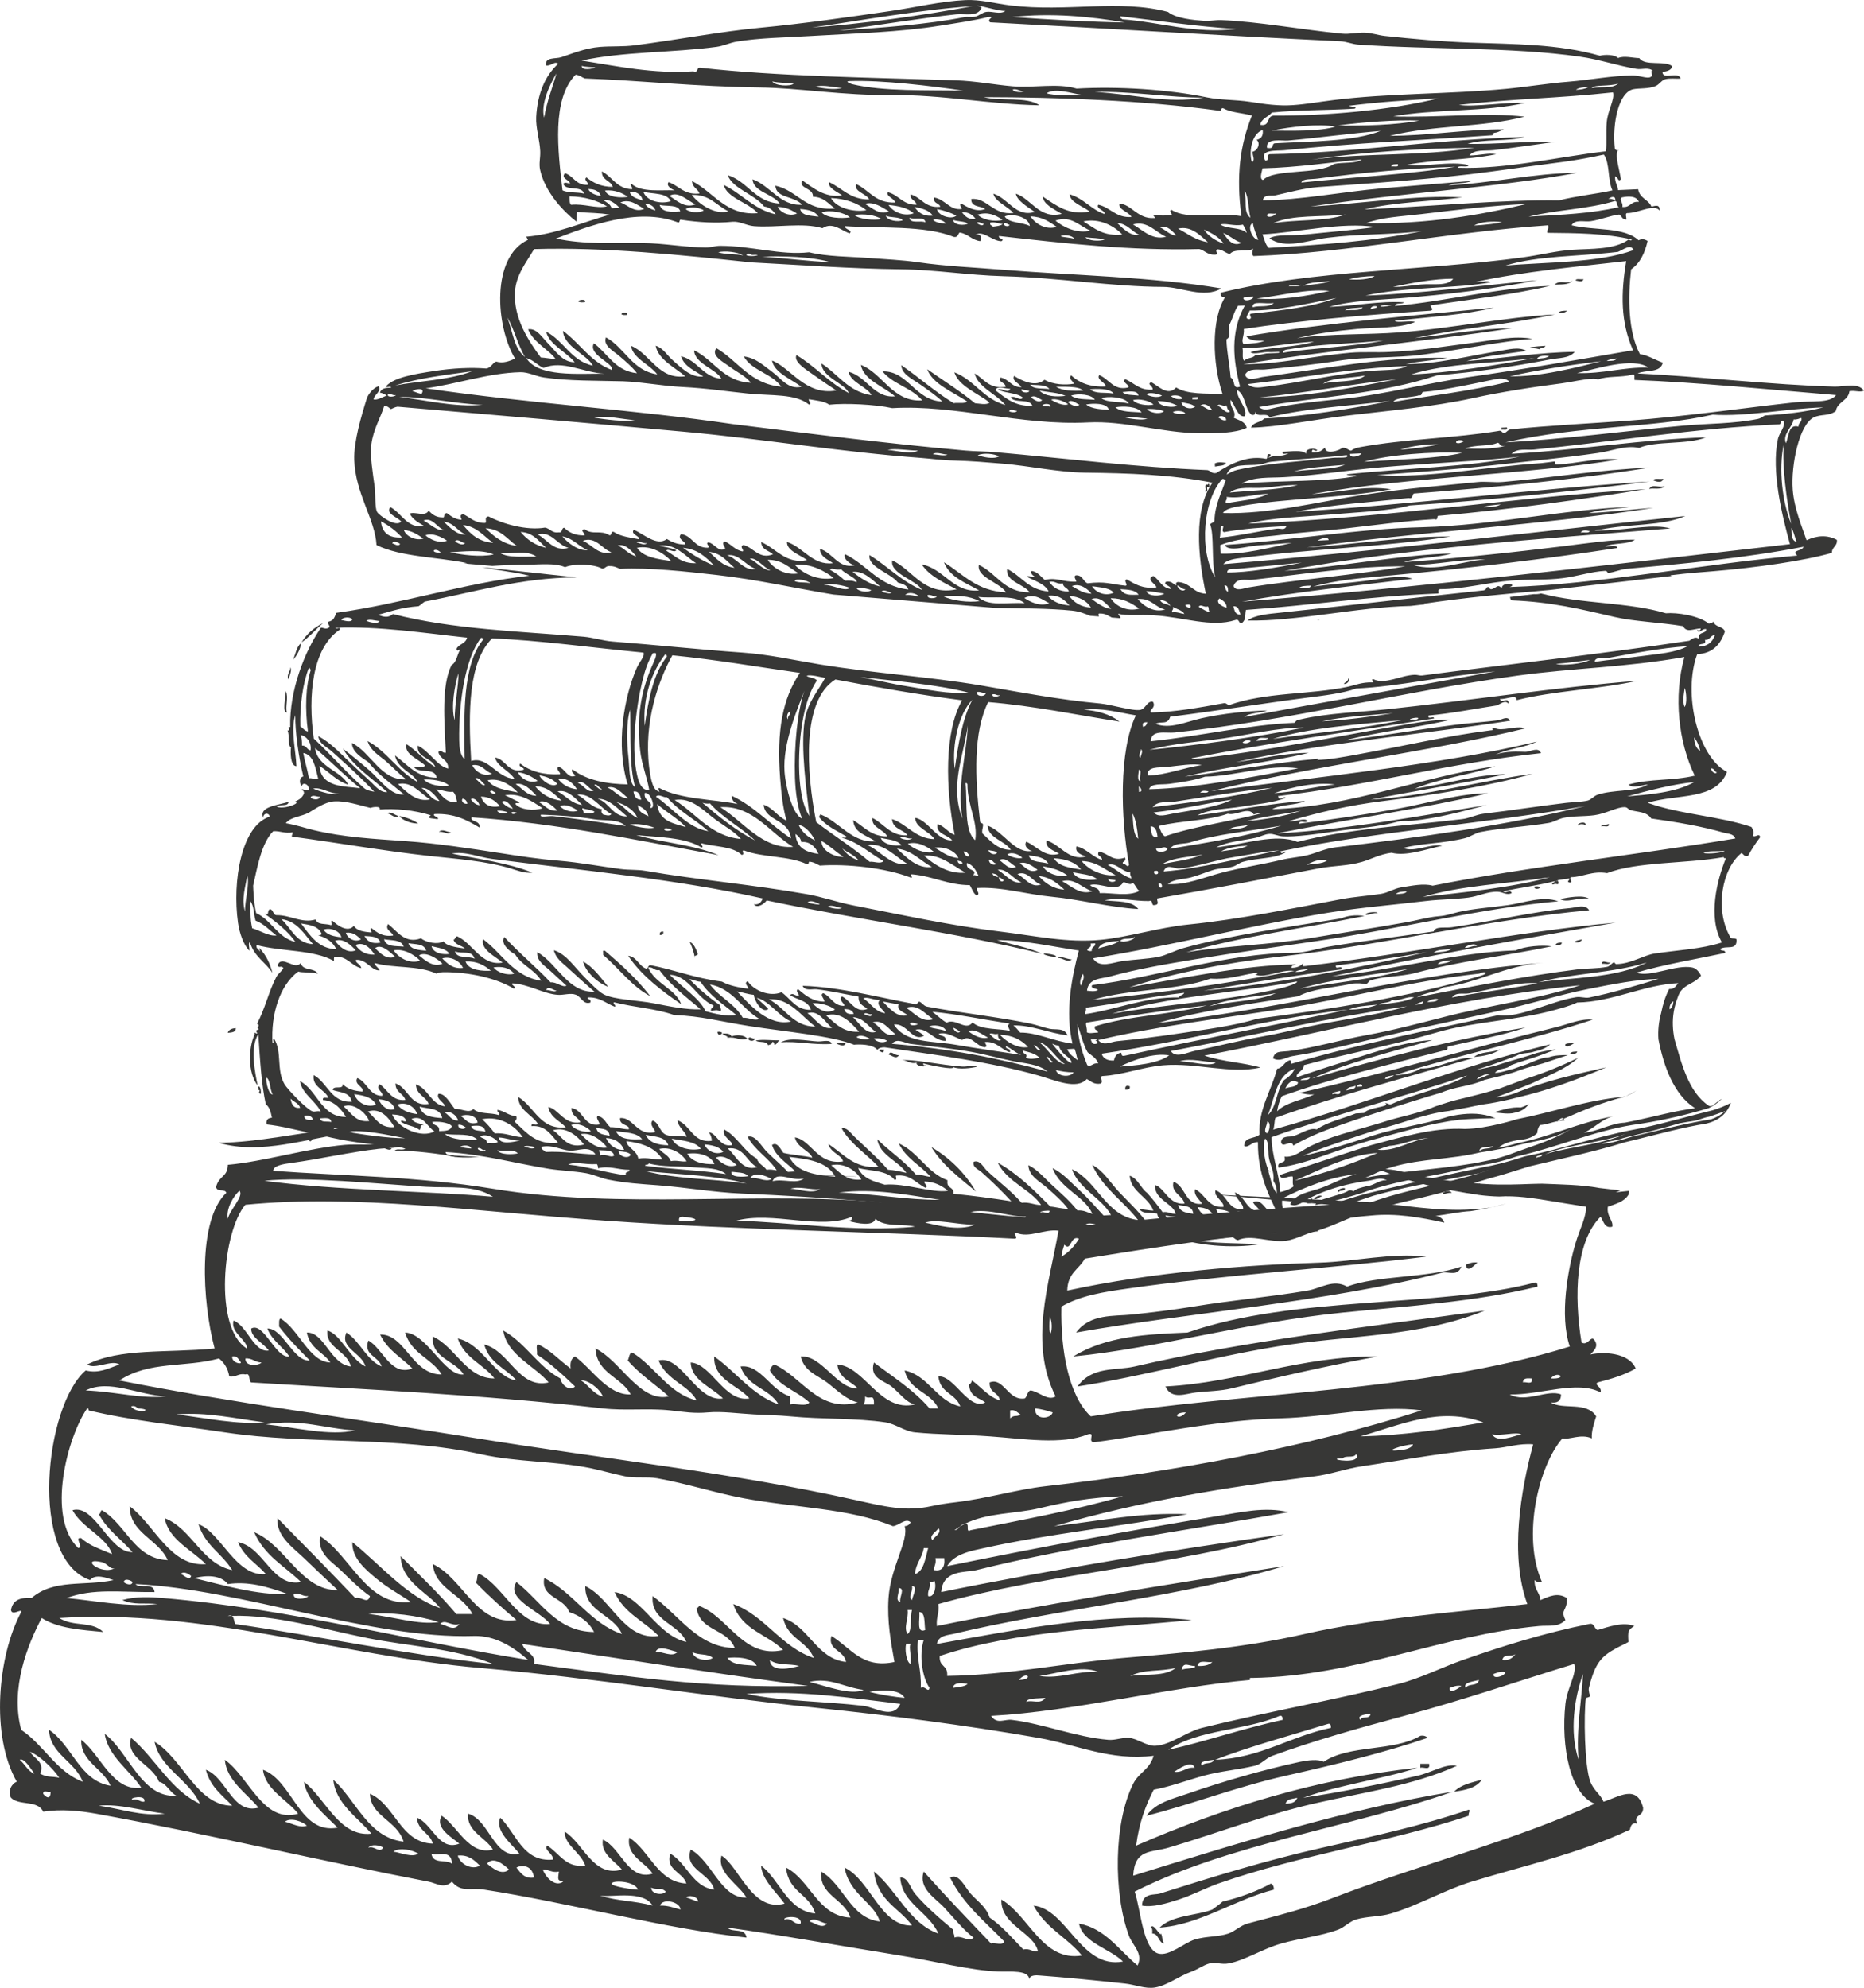 <?xml version="1.0" encoding="UTF-8"?>
<!DOCTYPE svg PUBLIC "-//W3C//DTD SVG 1.1//EN" "http://www.w3.org/Graphics/SVG/1.1/DTD/svg11.dtd">
<!-- Creator: CorelDRAW X8 -->
<svg xmlns="http://www.w3.org/2000/svg" xml:space="preserve" width="211.765mm" height="225.808mm" version="1.1" style="shape-rendering:geometricPrecision; text-rendering:geometricPrecision; image-rendering:optimizeQuality; fill-rule:evenodd; clip-rule:evenodd"
viewBox="0 0 24277 25887"
 xmlns:xlink="http://www.w3.org/1999/xlink">
 <defs>
  <style type="text/css">
   <![CDATA[
    .fil1 {fill:#373736}
    .fil0 {fill:#373736;fill-rule:nonzero}
   ]]>
  </style>
 </defs>
 <g id="Capa_x0020_1">
  <g id="_2329555982608">
   <path class="fil0" d="M21662 6234c-39,11 -117,-12 -131,20 43,21 119,41 131,-20zm-14042 -2300c18,-45 -89,-31 -88,-9 18,15 52,13 88,9zm13859 2434c49,-17 155,18 203,-38 -72,31 -163,-38 -203,38zm-1926 -798c1,9 1,18 2,27 27,-7 88,15 71,-31 -24,1 -49,3 -73,4zm-3731 465c1,14 2,27 2,41 53,-12 126,-6 144,-48 -41,-6 -96,-17 -146,7zm4699 -2383c32,6 96,30 101,-18 -30,10 -96,-13 -101,18zm-275 55c69,-5 190,8 231,-52 -73,55 -151,-20 -231,52zm-249 830c26,2 33,9 59,11 8,-29 67,-12 70,-45 -125,9 -295,21 -129,34zm298 -458c51,0 93,-8 115,-33 -50,1 -102,0 -115,33zm-4574 2265c10,0 20,0 29,-1 0,-9 -1,-18 -1,-28 -1,-8 -3,-16 -15,-13 -2,17 -16,10 -29,2 -18,54 9,54 -10,97 45,12 24,-32 26,-57zm5355 -4395c-2,3 -5,7 -6,11 5,0 8,-3 6,-11zm2303 3290c-676,74 -1435,186 -2180,240 -483,35 -1030,62 -1528,113 -32,7 -45,32 -71,45 -45,9 -35,-41 -88,-24 -563,92 -1215,104 -1787,208 -52,10 -87,18 -129,48 -42,-9 -60,-45 -119,-36 -20,31 -220,96 -219,-4 -57,49 -77,65 -172,64 1,-82 44,4 71,-31 -41,-36 -172,-18 -143,48 -57,-58 -195,-29 -308,-27 -13,47 46,19 74,24 -121,52 -147,8 -260,54 8,-15 33,-16 27,-43 -68,-23 -23,51 -56,58 -226,-49 -452,52 -648,183 -65,14 -74,-30 -119,-37 -931,-38 -1829,-151 -2744,-232 -137,-13 -271,-10 -410,-23 -1025,-91 -2042,-222 -3027,-344 -1276,-189 -2673,-270 -3998,-466 409,-56 814,-200 1231,-210 107,-2 197,52 310,69 316,47 695,40 1025,49 246,8 513,62 779,75 304,15 596,59 851,85 310,32 615,-2 797,144 42,-14 -11,-45 -4,-70 96,17 200,24 267,71 203,-22 594,-5 820,45 819,-48 1677,231 2552,186 470,-24 966,135 1439,141 235,3 477,-1 625,-70 -18,-84 -102,-98 -168,-131 41,-90 -56,-127 -41,-234 59,66 91,233 186,213 38,-105 -101,-214 -105,-342 115,54 99,246 192,324 38,7 52,-8 42,-43 32,90 148,4 193,74 459,-117 1092,-153 1567,-212 -473,100 -1154,206 -1639,229 -39,54 -150,47 -169,119 340,-6 805,-103 1234,-155 536,-64 1135,-115 1653,-229 358,-79 792,-146 1160,-193 138,-18 285,-57 406,-60 14,-1 75,4 59,11 129,-50 300,-25 449,-63 49,-16 25,42 33,68 818,31 1753,125 2625,197 -86,112 -319,70 -535,94zm-386 171c-24,1 -43,34 -100,46 -312,63 -643,58 -960,86 -773,70 -1534,176 -2326,219 983,-225 1914,-183 2699,-361 439,28 954,-79 1441,-95 -238,63 -508,89 -754,105zm431 146c-135,-38 -124,131 -164,215 -47,-119 82,-202 101,-309 48,5 67,-13 101,-19 12,59 -44,59 -38,113zm-25 1499c-68,-12 -64,-99 -68,-177 19,5 47,125 68,177zm-168 -1268c-21,305 39,722 98,1035 -116,-281 -166,-712 -98,-1035zm-3902 819c4,-19 148,-31 217,-38 -50,33 -133,36 -217,38zm-2169 434c22,-15 135,-67 145,-7 -48,3 -97,5 -145,7zm3428 -104c17,-39 77,-31 116,-19 -10,31 -82,9 -116,19zm-2185 421c281,2 658,-81 946,-72 -324,25 -650,167 -946,72zm-2225 478c707,-128 1471,-207 2220,-298 -164,-57 -415,3 -627,29 -230,29 -461,44 -668,73 299,-86 638,-112 971,-142 1030,-93 2088,-222 2992,-361 -13,-50 -108,-15 -162,-21 108,-47 301,-23 390,-87 -295,-5 -607,45 -931,85 -633,78 -1402,160 -2079,208 178,-64 438,-55 623,-113 -617,12 -1443,172 -2180,227 1615,-302 3311,-415 5027,-553 -207,-61 -532,12 -817,24 -42,2 -288,10 -88,-10 378,-77 805,-44 1101,-176 -1934,204 -4047,461 -6016,627 42,-58 164,-72 229,-80 910,-121 1822,-139 2733,-280 -569,-7 -1261,104 -1878,143 1417,-203 3075,-293 4517,-516 -235,14 -580,57 -843,68 174,-55 360,-51 536,-81 -880,34 -1779,241 -2704,265 -855,21 -1713,172 -2574,231 49,92 270,21 409,8 156,-14 327,-28 466,-35 -293,63 -617,151 -928,140 -2,-37 -4,-74 -5,-111 247,-100 528,-99 796,-134 264,-34 533,-49 800,-79 389,-43 806,-102 1191,-125 68,23 17,-56 71,-45 933,-81 1865,-215 2685,-346 -1683,99 -3280,369 -5178,449 306,-80 700,-86 1090,-120 373,-33 755,-44 1016,-117 1033,-64 2272,-203 3126,-312 -1512,96 -3056,298 -4612,395 510,-102 957,-121 1467,-179 64,15 44,-42 70,-59 1075,-82 2083,-180 3080,-338 -668,28 -1293,133 -1919,187 -114,10 -225,-10 -336,2 -490,50 -937,82 -1482,166 -584,89 -1220,254 -1828,237 27,-58 162,-81 243,-94 575,-96 1313,-102 1947,-215 -347,-55 -683,45 -1034,62 1311,-232 2792,-249 3994,-450 -263,-30 -541,54 -800,65 -46,2 -9,-31 -31,-40 0,0 -154,21 -174,22 -703,45 -1500,202 -2140,155 473,-34 984,-69 1484,-125 487,-54 969,-100 1394,-162 192,-27 358,-105 537,-66 211,-96 635,-39 870,-138 -811,25 -1659,166 -2532,215 74,-77 196,-46 290,-55 1010,-100 2098,-279 3197,-329 28,-3 8,-46 42,-44 5,0 10,0 14,0 29,74 -55,144 -75,239 -88,414 57,1002 158,1365 -2291,263 -4787,560 -7135,749zm895 -208c-8,50 -105,24 -159,35 27,-34 95,-33 159,-35zm-1008 5c40,-114 163,-72 244,-81 632,-69 1340,-182 1993,-176 -611,110 -1398,169 -2046,276 -52,8 -160,58 -191,-19zm-1 263c70,-4 73,60 93,107 -71,7 -79,-53 -93,-107zm-81 -440c1,-63 95,-43 144,-48 206,-21 570,-53 828,-80 -308,63 -717,131 -972,128zm-35 169c45,-4 45,39 48,81 -36,-7 -35,-51 -48,-81zm-65 169c43,28 91,51 94,120 -61,-12 -153,-68 -94,-120zm58 -863c249,-46 531,-63 815,-79 -26,64 -78,26 -130,34 -229,32 -509,96 -739,117 13,-46 1,-113 21,-153 59,-15 -14,63 33,81zm1412 -967c-346,41 -832,65 -1234,155 -57,13 -99,37 -143,62 55,-156 275,-111 431,-131 47,-6 99,-30 145,-35 303,-32 753,-57 974,-86 5,-1 10,-1 15,-1 43,47 -112,27 -188,36zm-503 176c191,-56 437,-65 668,-86 -181,70 -409,50 -668,86zm53 178c-273,68 -603,68 -886,97 110,-87 290,-51 435,-62 149,-11 293,-39 451,-35zm2182 -476c128,-54 319,-25 420,-75 40,2 12,60 104,37 -152,51 -376,39 -524,38zm-121 -78c-2,-40 81,-36 101,-18 -23,19 -77,39 -101,18zm-726 90c137,-42 361,-76 508,-65 -151,29 -377,62 -508,65zm806 45c-332,79 -847,82 -1280,116 312,-92 902,-137 1280,-116zm-1460 13c48,-2 97,-4 146,-7 -10,37 -157,72 -146,7zm374 177c624,-56 1301,-80 1834,-141 -680,138 -1507,149 -2253,230 24,27 102,-1 133,21 -364,78 -1039,59 -1500,98 164,-91 358,-71 551,-82 390,-20 811,-88 1235,-126zm-1982 383c187,26 367,-39 539,-39 -144,75 -361,87 -549,123 -13,-42 23,-42 10,-84zm-150 1047c-216,-351 -152,-1020 94,-1280 24,-5 26,12 45,12 -56,172 -142,319 -148,534 -8,24 -43,24 -56,44 55,144 15,466 65,690zm-214 385c24,-44 70,12 116,-6 26,8 2,66 33,68 -29,15 -108,-42 -149,-62zm-177 -20c106,-49 89,90 0,0l0 0zm-170 91c-8,-33 25,-31 11,-70 51,29 119,41 150,91 -55,-5 -92,-30 -161,-21zm174 -299c-36,41 -103,-8 -105,-51 39,14 57,48 105,51zm-2705 -1746c76,-36 222,-19 278,15 -81,41 -210,6 -278,-15zm-585 -14c44,-37 134,4 190,5 -32,23 -139,-1 -190,-5zm-588 -56c102,-24 270,9 395,9 -81,55 -283,-1 -395,-9zm-3820 -419c163,-34 361,21 528,31 -153,24 -373,-8 -528,-31zm7280 2060c-112,44 57,121 37,151 -181,20 -279,-47 -385,-107 -45,22 23,68 -11,84 -216,-23 -260,-60 -498,-32 -60,-26 -64,-109 -151,-104 -41,16 7,58 4,83 -186,6 -243,-60 -411,-23 -51,-43 -87,-102 -166,-117 -33,13 11,65 32,68 -12,35 -56,-16 -102,5 102,59 233,87 288,194 -260,-14 -354,-203 -541,-293 -21,168 214,193 293,305 -336,2 -429,-251 -661,-357 -31,161 266,224 354,357 -380,-15 -560,-239 -809,-392 79,200 285,266 458,367 -336,36 -454,-283 -748,-339 106,155 285,235 455,325 -428,89 -567,-253 -838,-377 -35,177 326,259 385,384 -265,-111 -446,-310 -681,-453 -24,160 271,228 369,357 58,17 118,32 137,91 -385,-41 -537,-324 -828,-461 -22,62 62,126 125,147 -209,48 -284,-170 -450,-215 10,112 103,135 171,186 -265,34 -387,-208 -599,-277 -5,116 173,169 261,237 -275,59 -407,-157 -597,-235 4,103 100,109 154,159 -181,73 -256,-91 -386,-121 -58,22 18,68 -10,84 -100,-18 -145,-91 -226,-128 -72,13 22,88 -9,97 -84,40 -131,-74 -210,-87 -52,11 38,63 -10,70 -175,3 -195,-156 -346,-178 -65,65 81,108 51,136 -102,0 -173,-33 -237,-72 -130,102 -308,-72 -430,-119 -52,58 97,87 64,122 -117,-23 -242,-37 -326,-96 -47,-10 -17,47 -56,44 -118,-76 -220,4 -326,-81 -60,20 3,45 5,83 -124,3 -206,-38 -268,-99 -41,4 -15,67 -70,59 -92,13 -111,-49 -179,-61 -243,41 -553,-49 -738,-146 -61,12 -16,64 -39,85 -135,5 -195,-68 -284,-112 -58,1 -37,38 -25,71 -90,-4 -139,-49 -195,-88 -46,11 -25,47 -41,57 -96,4 -148,-39 -194,-88 -48,87 -179,7 -247,39 39,76 113,116 184,158 -211,46 -292,-170 -436,-243 -70,84 96,132 141,188 -67,82 -288,-81 -313,-124 -32,-55 -19,-225 -31,-318 -25,-191 -65,-411 -44,-567 26,-197 125,-353 165,-492 49,-8 63,21 89,37 27,-12 52,-26 86,-32 1245,106 2485,213 3728,326 1032,93 2047,265 3086,341 133,10 261,30 454,35 199,5 413,23 616,40 355,30 715,112 1073,117 563,7 1123,25 1657,131 -249,355 -189,960 -86,1446 -157,-6 -197,-133 -344,-151 -38,-6 -52,8 -41,44 -42,-19 -61,-63 -134,-49 -45,43 64,49 63,94 -119,-12 -147,-119 -228,-170zm89 315c69,1 108,33 136,77 -40,-31 -117,-23 -136,-77zm-181 -116c88,0 156,21 235,31 -52,37 -208,40 -235,-31zm-112 102c178,-16 222,108 358,136 -145,44 -274,-39 -358,-136zm-225 -128c96,6 196,8 237,72 -120,2 -183,10 -237,-72zm-126 117c164,1 256,57 372,135 -157,47 -311,-34 -372,-135zm-242 -156c105,17 224,19 282,84 -117,55 -241,-9 -282,-84zm-6 167c111,-43 194,69 255,127 -82,0 -181,-73 -255,-127zm-257 -168c102,-43 207,36 254,99 -112,-5 -178,-57 -254,-99zm-37 126c133,12 229,62 285,154 -135,-9 -222,-69 -285,-154zm-258 -182c82,-17 95,37 177,20 3,59 67,56 78,107 -124,-1 -204,-49 -255,-127zm-20 181c152,-17 216,56 284,126 -127,-8 -220,-52 -284,-126zm-305 29c139,-68 241,29 325,68 -121,49 -252,-18 -325,-68zm-600 -14c179,24 471,-33 604,83 -231,-17 -472,49 -604,-83zm-453 -7c183,-14 328,-9 471,62 -142,21 -358,-5 -471,-62zm-206 -18c53,-6 72,22 119,22 -17,26 -134,34 -119,-22zm-292 0c38,-45 145,-24 177,19 -59,-6 -106,-25 -177,-19zm-309 -41c33,-43 90,12 132,7 -20,30 -98,-2 -132,-7zm-378 -260c145,-20 265,111 360,191 -149,-34 -255,-111 -360,-191zm55 219c39,-25 145,3 191,19 -52,40 -162,14 -191,-19zm-4 -83c-35,-22 -87,-25 -148,-21 -59,-54 -123,-103 -197,-143 25,-35 87,15 146,-7 46,61 227,129 199,171zm-422 34c45,-30 262,5 338,40 -71,53 -224,-43 -338,-40zm-383 -52c17,-38 174,-7 206,32 -57,-22 -157,-1 -206,-32zm4 -208c191,-25 386,73 505,171 -204,39 -400,-57 -505,-171zm-354 -67c192,-2 280,106 403,176 -166,33 -332,-61 -403,-176zm-235 -16c97,-14 177,116 271,153 -89,6 -182,-110 -271,-153zm-294 -42c153,-29 242,135 374,177 -157,33 -240,-138 -374,-177zm-236 -45c162,16 234,125 332,207 -158,-19 -235,-124 -332,-207zm-339 -53c194,16 300,123 406,231 -152,-60 -281,-143 -406,-231zm-217 38c22,-38 102,35 131,-7 -65,-29 -145,-41 -222,-58 210,-36 339,140 479,227 -189,8 -271,-96 -388,-162zm-385 -107c23,-33 83,19 131,8 -26,36 -98,-4 -131,-8zm3 69c185,-38 350,71 447,173 -178,-27 -362,-48 -447,-173zm-250 -30c99,-31 186,78 241,141 -102,-24 -151,-104 -241,-141zm-456 -62c175,-61 249,109 373,149 -164,50 -255,-102 -373,-149zm-266 -57c144,24 209,131 331,179 -123,12 -256,-91 -331,-179zm-323 -26c183,-50 256,141 404,175 -191,59 -281,-114 -404,-175zm-220 -32c168,9 236,122 332,207 -145,-33 -251,-108 -332,-207zm-264 276c159,15 342,-45 470,47 -166,-5 -361,19 -470,-47zm-658 -11c168,-8 418,-42 571,29 -179,37 -413,5 -571,-29zm-73 -288c-91,17 -189,-84 -270,-126 119,-47 177,97 270,126zm272 168c-39,43 -106,-6 -133,-22 39,-45 89,23 133,22zm8 -112c-106,15 -214,-95 -286,-166 135,14 177,125 286,166zm259 -81c199,10 282,142 406,231 -183,-27 -299,-124 -406,-231zm98 190c-192,-14 -297,-118 -392,-232 184,21 269,146 392,232zm-882 -98c96,-37 217,25 281,70 -102,43 -223,-18 -281,-70zm202 227c-165,4 -78,-86 0,0l0 0zm-483 -297c109,12 182,61 254,113 -95,31 -226,-26 -254,-113zm-298 -111c106,54 196,125 274,209 -168,11 -260,-59 -274,-209zm146 284c21,-39 87,-5 103,9 -22,41 -80,-2 -103,-9zm-56 -1938c50,-14 57,18 103,9 -3,20 -119,37 -103,-9zm1234 136c-370,34 -738,-63 -1086,-102 343,-4 715,88 1086,102zm-796 -143c-45,-6 -78,-26 -119,-36 46,-32 175,-48 119,36zm657 -294c-292,115 -714,128 -999,185 295,-95 650,-137 999,-185zm461 -701c92,156 136,362 231,516 -146,-114 -155,-312 -231,-516zm1264 732c-346,-2 -862,47 -1018,-203 94,23 143,93 226,129 244,-109 527,64 792,74zm7659 336c0,-9 -1,-18 -2,-27 25,-1 49,-3 73,-4 18,46 -44,24 -71,31zm-144 35c63,16 140,18 178,61 -67,45 -171,4 -178,-61zm51 150c-67,7 -126,6 -162,-20 29,-25 148,-20 162,20zm-187 -227c24,-20 144,-15 148,34 -73,14 -111,-9 -148,-34zm-172 63c102,1 183,22 251,58 -33,35 -231,16 -251,-58zm-141 104c34,-5 178,-1 221,31 -70,44 -187,12 -221,-31zm7 125c-72,26 -216,2 -293,-15 64,-18 205,9 293,15zm-77 -80c-123,-13 -269,-1 -340,-68 97,-18 293,-14 340,68zm-248 -266c61,-5 201,-32 207,46 -72,-12 -166,-1 -207,-46zm308 27c50,-32 159,-2 206,18 -56,39 -167,10 -206,-18zm95 135c-69,18 -224,1 -266,-57 74,-24 216,6 266,57zm-676 -80c66,-34 312,-20 354,67 -111,-30 -272,-8 -354,-67zm95 148c-81,-4 -228,-8 -296,-69 80,-15 273,-24 296,69zm-247 -266c72,-8 265,-15 309,55 -129,-21 -223,9 -309,-55zm-245 81c94,-29 267,-17 310,55 -111,-10 -243,2 -310,-55zm-39 85c47,-43 110,20 148,35 -46,43 -122,-8 -148,-35zm1 28c-63,27 -170,-26 -222,-59 60,-23 173,22 222,59zm-158 -229c74,7 294,-15 354,53 -137,3 -273,4 -354,-53zm-337 -26c94,10 208,-3 251,58 -88,-14 -211,7 -251,-58zm9 167c46,-43 110,20 148,34 -51,48 -115,-15 -148,-34zm-123 -106c34,9 75,9 104,23 -17,31 -111,21 -104,-23zm-58 280c-8,30 -89,17 -102,5 15,-38 76,-3 102,-5zm-277 -264c2,-72 129,-22 189,-23 -28,68 -94,-11 -160,8 92,53 249,40 327,109 -47,48 -89,-32 -161,-6 49,84 250,10 283,111 -230,8 -348,-102 -478,-199zm713 216c-21,-22 -83,-1 -104,-23 14,-28 120,-29 104,23zm-143 -215c115,21 245,25 340,68 -125,15 -262,9 -340,-68zm2249 256c-65,-5 -96,-46 -150,-63 57,-44 131,19 150,63zm-5860 -2001c268,-9 641,0 880,70 -259,-6 -588,-52 -880,-70zm-205 -19c2,-32 63,-11 73,-3 178,-11 -18,35 -73,3zm-368 -38c87,-23 255,-4 324,41 -101,-21 -233,-10 -324,-41zm-2647 512c15,-225 157,-393 249,-553 921,-28 1911,76 2829,173 586,30 1279,82 1948,90 472,6 849,76 1348,90 712,19 1405,137 2068,139 246,1 524,156 760,20 -924,-154 -1918,-168 -2832,-242 -374,-31 -751,-45 -1130,-100 -201,-29 -420,-38 -631,-54 -248,-19 -545,-17 -778,-75 -370,42 -751,-84 -1159,-84 -62,0 -126,23 -189,22 -267,-2 -547,-56 -821,-58 -394,-4 -760,21 -1128,-59 423,-161 1064,-410 1582,-212 48,15 9,-46 57,-31 217,32 443,47 659,25 93,-9 179,48 280,57 286,23 640,-51 893,27 132,-88 250,34 354,67 45,-43 -64,-49 -64,-94 470,31 1038,-13 1425,141 51,5 49,-37 70,-58 110,15 157,98 269,112 31,-37 8,-106 -63,-80 99,-69 217,80 340,81 52,-33 -45,-29 -32,-68 851,96 1710,194 2609,170 71,18 104,75 194,74 79,3 -2,-49 40,-71 71,3 103,48 164,62 66,-81 227,-17 303,-70 -5,32 -25,72 5,97 1241,-44 2531,-312 3836,-401 15,48 -18,54 -9,98 378,4 756,5 1100,87 -9,25 -26,3 -44,2 -182,132 -491,116 -723,131 -213,13 -433,70 -653,100 -1285,175 -2741,164 -3935,460 -5,44 16,62 61,53 -189,295 -168,872 -37,1264 -223,-5 -462,7 -604,-83 -110,123 -239,-29 -324,-68 -65,24 26,46 19,96 -175,13 -240,-89 -358,-136 -56,41 79,81 35,109 -187,42 -240,-108 -373,-163 -44,61 103,111 80,149 -204,10 -342,-50 -446,-145 -41,47 25,71 35,109 -105,19 -270,14 -382,-52 -112,99 -282,21 -397,-50 -31,71 69,91 95,148 -130,-1 -160,-106 -270,-127 -48,57 69,65 65,122 -219,30 -280,-105 -403,-175 45,181 266,255 401,411 -285,-76 -404,-325 -665,-426 53,179 305,272 459,394 -41,37 -140,11 -190,9 -195,-160 -414,-296 -622,-443 67,194 339,297 519,420 -29,33 -121,11 -175,22 -243,-148 -450,-335 -683,-495 7,122 149,182 247,252 100,71 209,144 289,222 -362,-14 -443,-401 -780,-393 133,167 381,213 517,378 -385,27 -516,-356 -799,-462 36,197 298,280 445,409 -272,27 -368,-256 -601,-319 7,130 257,207 294,305 -303,-47 -434,-275 -650,-413 4,181 303,256 356,385 -257,-134 -437,-349 -683,-495 -42,91 134,193 218,254 102,74 213,149 302,207 -405,70 -590,-294 -838,-390 29,159 251,242 383,342 -173,40 -268,-112 -375,-190 -113,-82 -216,-187 -376,-205 108,189 367,219 488,394 -407,-36 -561,-336 -844,-502 -78,97 92,181 173,242 99,73 221,129 274,209 -362,-19 -477,-297 -738,-423 5,175 300,249 355,371 -245,-25 -307,-241 -526,-294 46,141 184,186 291,264 -158,18 -284,-112 -390,-204 -78,-66 -129,-166 -230,-197 30,178 250,283 386,398 -352,48 -454,-293 -707,-397 21,163 243,241 341,372 -329,-49 -421,-347 -668,-482 -41,108 96,176 173,242 85,73 175,148 231,225 -284,-29 -379,-255 -561,-390 -82,152 262,257 237,349 -278,-102 -418,-349 -640,-511 12,207 317,310 389,454 -284,-63 -377,-325 -607,-443 36,166 260,262 371,398 -157,3 -248,-146 -349,-247 -77,-77 -146,-200 -258,-182 67,173 280,271 356,385 -70,1 -124,-15 -191,-18 -153,-209 -359,-509 -336,-858zm1151 -1191c69,-23 167,49 210,101 -34,2 -68,3 -102,5 -17,-56 -66,-77 -108,-106zm-420 61c-24,-19 -17,-70 -20,-110 201,3 357,54 488,130 -139,34 -298,-38 -468,-20zm388 -115c-72,-12 -135,-33 -165,-90 84,0 143,26 165,90zm1183 -14c236,-9 322,140 479,214 -180,48 -378,-88 -479,-214zm157 201c-52,39 -188,31 -235,-17 67,-40 190,-14 235,17zm-448 -187c112,-74 246,69 341,109 -148,58 -251,-58 -341,-109zm142 201c-126,11 -242,10 -268,-84 95,22 243,-11 268,84zm-656 -246c65,-30 155,28 166,103 -66,-23 -143,-36 -166,-103zm-323 -27c134,-9 220,32 297,83 -85,16 -270,10 -297,-83zm509 240c-128,56 -217,-54 -311,-83 128,-56 231,40 311,83zm147 21c-59,-16 -112,-38 -136,-91 68,7 116,34 136,91zm-158 -243c128,31 307,10 357,122 -144,44 -317,-8 -357,-122zm2001 282c-100,46 -217,-15 -252,-86 109,2 181,43 252,86zm280 42c-97,-15 -216,-7 -239,-100 105,7 197,27 239,100zm410 9c-106,17 -308,11 -369,-66 121,-35 295,2 369,66zm840 -136c98,18 191,42 240,113 -129,13 -190,-44 -240,-113zm142 201c-59,-30 -199,23 -208,-60 60,30 202,-26 208,60zm-479 -227c131,13 251,38 327,109 -133,47 -275,-23 -327,-109zm185 199c-62,26 -201,6 -222,-59 64,30 177,9 222,59zm-493 -213c115,-38 230,51 312,97 -119,55 -218,-44 -312,-97zm-442 -76c196,9 346,65 461,159 -176,28 -390,-30 -461,-159zm657 274c-97,19 -283,5 -354,-53 126,-19 273,-1 354,53zm1047 -90c90,-2 143,35 180,89 -99,11 -139,-39 -180,-89zm81 149c-51,28 -188,21 -192,-47 58,21 144,14 192,47zm-292 -1c-67,-3 -128,-12 -164,-48 34,-19 146,3 164,48zm-112 -188c93,18 178,46 252,85 -61,56 -238,3 -252,-85zm695 175c69,-9 107,15 162,20 -30,23 -81,28 -130,34 -7,-21 -46,-10 -32,-54zm-86 18c-19,41 -72,-1 -89,-10 11,-33 65,9 89,10zm-80 -121c133,-38 222,-1 325,68 -104,31 -267,-2 -325,-68zm416 133c-10,32 -89,18 -74,-24 36,-4 46,19 74,24zm-64 -108c87,-46 313,0 328,124 -98,-54 -266,-33 -328,-124zm2024 142c86,-42 162,53 210,101 -64,13 -142,-73 -210,-101zm-353 -39c192,-55 298,106 432,160 -187,50 -311,-93 -432,-160zm-205 -19c134,10 184,108 285,153 -111,24 -215,-85 -285,-153zm-440 -21c211,-45 399,59 506,171 -249,27 -366,-84 -506,-171zm275 237c-60,24 -212,19 -249,-30 82,11 177,8 249,30zm-622 -165c-146,46 -283,-44 -343,-137 155,3 247,72 343,137zm227 156c-51,-19 -122,-17 -177,-34 43,-29 159,-10 177,34zm-245 -238c210,-75 321,81 459,131 -179,42 -356,-45 -459,-131zm-6420 -395c-60,-518 -143,-1183 171,-1505 51,5 79,33 119,49 732,27 1447,106 2271,117 516,6 1095,106 1729,99 653,-6 1287,122 1921,133 -161,-119 -504,-46 -722,-106 949,2 2071,40 3063,177 48,15 9,-45 57,-31 99,57 251,59 370,94 -155,388 -206,779 -137,1310 -354,-60 -689,56 -910,-82 -42,13 11,44 3,69 -80,6 -157,9 -219,-4 -52,4 33,45 -12,42 -213,14 -298,-183 -448,-187 -23,77 122,106 155,173 -207,13 -271,-124 -432,-160 -41,50 109,84 79,121 -175,-59 -269,-204 -452,-256 4,105 176,155 260,224 -277,53 -433,-79 -609,-194 3,101 154,168 246,224 -296,72 -391,-193 -598,-263 14,92 157,175 246,238 -248,74 -340,-175 -539,-238 19,99 184,166 262,251 -266,35 -343,-204 -550,-182 -4,110 120,87 182,130 -116,48 -236,-25 -310,-69 -43,14 10,44 3,69 -156,23 -209,-124 -358,-149 -16,84 66,66 79,121 -201,20 -244,-124 -388,-162 -6,78 69,73 80,135 -181,4 -231,-128 -374,-163 -31,53 83,78 95,134 -258,12 -337,-163 -509,-240 -32,101 133,123 171,200 -249,3 -351,-148 -523,-225 -18,77 110,127 169,172 -219,40 -384,-103 -521,-197 -49,114 149,95 142,215 141,3 201,91 286,153 -388,36 -483,-234 -775,-297 9,167 243,129 348,248 -284,20 -413,-248 -645,-331 7,164 266,188 353,316 -325,-19 -412,-288 -677,-370 64,178 348,246 474,408 73,10 116,53 152,103 -286,-65 -440,-269 -678,-384 44,174 322,227 443,368 -414,35 -572,-273 -855,-418 2,86 75,97 96,162 -201,21 -265,-101 -402,-148 -38,47 41,93 79,107 -157,-9 -439,32 -560,-84 -42,13 21,33 4,69 -199,-6 -254,-162 -392,-232 -3,120 115,113 142,202 -153,-1 -255,-54 -342,-123 -44,29 26,59 19,96 -158,10 -186,-116 -300,-152 -59,72 59,83 66,135 -35,-2 -62,-24 -88,4 36,99 244,17 270,127 -87,-22 -209,-6 -280,-43zm-239 -946c-47,-174 72,-430 161,-576 -41,151 -129,375 -161,576zm668 -655c-29,20 -184,48 -177,-19 50,16 118,13 177,19zm2582 213c-42,38 -240,30 -279,-29 83,20 189,16 279,29zm631 54c-97,33 -254,4 -351,-12 101,-37 240,11 351,12zm1580 37c-473,-10 -1044,13 -1451,-85 -6,-2 -108,-38 -31,-40 424,-14 1055,62 1482,125zm789 5c-21,21 -137,18 -147,-21 67,-12 85,27 147,21zm748 48c-116,11 -375,12 -454,-20 119,-75 327,5 454,20zm1594 37c-478,86 -916,-48 -1421,-73 472,-14 988,76 1421,73zm-6345 -661c89,-12 172,-53 259,-68 294,-49 631,-53 946,-72 605,-36 1170,-50 1702,-135 222,-35 458,-69 623,-112 121,-12 -27,26 33,68 1515,80 2992,172 4556,246 81,3 158,38 236,44 961,68 1984,28 2887,157 256,36 502,121 738,159 74,13 160,-30 221,32 -48,-42 -18,62 -13,42 -25,82 -144,11 -262,12 -265,2 -548,58 -829,81 -267,21 -541,67 -813,93 -750,70 -1531,56 -2257,147 -178,22 -346,53 -523,65 -183,13 -360,-12 -557,-43 -187,-29 -389,-22 -558,-57 -503,-105 -1167,-146 -1701,-115 -257,-75 -543,-6 -834,-30 -242,-21 -485,-69 -735,-77 -1133,-38 -2310,-51 -3325,-164 -68,-15 -20,70 -99,46 -523,35 -993,-68 -1454,-140 542,-119 1181,-101 1759,-179zm3333 -530c-601,116 -1495,239 -2090,278 663,-94 1388,-229 2090,-278zm427 63c-68,50 -171,0 -248,12 -51,7 -93,50 -143,62 -45,11 -97,-3 -146,7 -467,93 -1081,139 -1627,173 479,-65 1064,-160 1523,-210 116,-13 277,39 332,-85 -11,-18 -33,-24 -60,-25 46,-12 244,64 369,66zm1556 150c-448,-7 -995,-38 -1465,-71 499,-56 1020,-7 1465,71zm1451 85c-542,66 -991,-91 -1482,-126 -11,-13 -35,-12 -32,-40 502,58 989,132 1514,166zm4627 769c47,-48 223,-18 348,-58 -88,72 -217,36 -348,58zm309 1455c-35,2 -45,-22 -88,-10 19,-23 92,-52 88,10zm-3267 125c399,-99 897,-105 1278,-157 -608,-34 -1293,80 -1981,120 1151,-176 2482,-252 3470,-439 -546,2 -1148,141 -1672,161 106,-40 198,-12 304,-56 -341,29 -752,60 -1164,96 -542,48 -1071,155 -1556,156 8,-81 116,-53 158,-63 169,-37 374,-95 564,-109 694,-51 1494,-100 2254,-202 313,-43 636,-87 943,-127 174,-23 380,-63 521,-94 80,111 49,338 112,466 -224,50 -477,74 -695,130 -754,-10 -1671,79 -2536,118zm144 229c-259,39 -605,65 -916,98 -191,20 -357,-9 -465,49 208,148 489,27 760,-7 393,-51 818,-37 1222,-85 -654,134 -1260,172 -1990,217 -45,-40 -57,-115 -82,-176 460,-25 1029,-163 1471,-96zm-389 -162c-249,94 -646,60 -943,113 255,-116 618,-76 943,-113zm-1021 19c-12,-54 79,-20 115,-33 -8,30 -95,59 -115,33zm-61 -621c459,-10 910,-82 1294,-115 -77,57 -250,32 -362,58 -209,146 -774,57 -925,209 -51,-16 -17,-94 -7,-152zm979 -558c332,-44 759,-76 1063,-64 -301,59 -738,70 -1063,64zm-859 67c240,-51 621,-93 830,-52 -212,66 -589,53 -830,52zm212 129c410,-37 830,-95 1206,-125 -343,139 -922,136 -1380,161 -48,14 8,77 -99,60 -21,-136 197,-89 273,-96zm2179 342c-567,97 -1325,133 -2005,205 15,-53 130,-40 216,-52 545,-74 1199,-133 1789,-153zm-1874 -93c639,-99 1474,-150 2125,-154 -730,114 -1390,61 -2125,154zm1127 59c17,49 -56,22 -85,31 -1,-35 47,-29 85,-31zm2318 -968c34,-28 93,-34 159,-35 -39,24 -95,33 -159,35zm-1524 196c686,-80 1299,-85 2007,-163 26,90 -68,231 -82,392 -11,133 3,268 -10,375 -626,73 -1296,236 -1932,215 14,-41 131,6 145,-35 -235,-58 -574,28 -804,-4 358,-70 748,-54 1162,-137 -94,-23 -209,15 -350,16 66,-83 204,-57 318,-70 253,-29 532,-71 798,-107 -351,-11 -757,31 -1138,26 202,-69 532,-27 740,-90 -1109,28 -2239,208 -3320,224 -54,21 16,72 -54,85 -95,-153 158,-127 242,-136 952,-99 1786,-130 2707,-195 19,-1 38,-28 17,-30 -5,1 -11,1 -18,2 8,-2 14,-2 18,-2 70,-9 53,-11 140,-47 -429,-7 -1019,86 -1486,83 590,-144 1191,-104 1755,-248 -470,-60 -1163,16 -1710,-4 521,-99 1194,-54 1715,-176 -232,-15 -657,59 -860,26zm-1432 11c430,-53 731,-69 1164,-96 -627,156 -1482,229 -2150,225 -91,11 -37,145 -170,119 17,-83 106,-103 153,-160 365,-36 694,-26 1078,-50 45,-29 -61,-22 -75,-38zm-1251 1528c13,84 45,149 70,219 -76,-2 -154,-188 -70,-219zm-109 -425c56,87 47,243 77,357 -97,-76 -44,-220 -77,-357zm-313 445c66,-25 179,26 292,0 20,33 40,66 50,109 -75,-78 -252,-48 -342,-109zm35 109c89,33 146,100 240,128 -125,62 -191,-63 -240,-128zm-199 120c-163,-24 -264,-112 -388,-176 170,-42 292,92 388,176zm-52 -164c101,45 197,95 258,183 -108,-38 -197,-95 -258,-183zm634 -1014c-1,66 37,99 -7,139 -42,-102 -17,-374 139,-422 9,74 -19,115 -81,128 58,41 15,142 -51,155zm3247 917c-5,11 -249,40 -363,44 85,-50 246,-60 363,-44zm-1767 13c208,-78 458,-87 710,-117 464,-54 883,-110 1381,-133 -621,148 -1297,264 -2091,250zm3291 -209c-362,84 -732,99 -1177,124 375,-92 769,-95 1129,-205 32,10 16,71 48,81zm190 560c-459,171 -1156,154 -1670,202 430,-131 922,-115 1467,-179 66,-26 170,-111 203,-23zm-3131 478c236,-50 538,-106 783,-105 -74,102 -265,61 -420,75 -128,11 -251,36 -363,30zm-575 -98c94,-28 211,-39 334,-43 -58,43 -213,55 -334,43zm558 335c-180,51 -213,-6 0,0l0 0zm-275 54c-3,-40 65,-49 86,-31 -14,23 -61,18 -86,31zm-335 16c53,-36 124,-27 231,-39 -32,52 -154,27 -231,39zm-1324 -160c23,-25 86,-15 131,-20 8,41 -126,75 -131,20zm398 64c-70,64 -184,27 -274,55 -18,-93 155,-36 274,-55zm383 -225c72,-51 275,-52 348,-58 -99,34 -230,40 -348,58zm-708 435c-72,-8 8,-82 9,-112 383,3 776,-97 1131,-163 -314,117 -713,162 -1114,204 -38,13 36,64 -26,71zm519 -426c23,-33 111,-11 159,-22 -23,33 -111,10 -159,22zm529 58c-287,69 -656,126 -945,99 320,-37 642,-128 945,-99zm-1345 1685c-55,9 -70,-24 -105,-37 28,-37 112,-11 105,37zm-112 -189c21,-40 66,16 116,-5 14,31 7,53 48,81 -59,37 -108,-62 -164,-76zm294 -249c-107,42 -55,-84 -123,-119 -14,-177 -48,-315 -55,-497 64,-34 28,-88 34,-182 47,-79 64,-183 118,-255 30,-1 59,-3 88,-4 -193,350 -152,713 -62,1057zm1868 -600c-394,81 -939,97 -1307,158 -10,-41 67,-43 86,-46 340,-65 801,-70 1221,-112zm-1836 99c350,-5 578,-66 931,-85 -237,78 -578,67 -826,136 37,41 166,-10 263,1 29,-1 58,-2 88,-4 36,-3 25,16 0,14 -48,2 -97,5 -145,7 -50,6 -83,26 -145,20 -24,46 -116,33 -143,76 -35,-26 -11,-114 -23,-165zm3835 141c18,-49 117,-46 159,-36 -63,33 -84,22 -159,36zm-1640 201c477,-150 1051,-139 1610,-214 -520,99 -1121,194 -1610,214zm-558 -44c-442,42 -890,150 -1304,200 -81,9 -191,40 -265,-30 649,-71 1352,-211 2077,-235 -128,63 -311,47 -508,65zm-590 166c123,-88 369,-70 549,-108 -107,98 -427,64 -549,108zm961 -58c-556,103 -1167,230 -1785,235 637,-60 1261,-186 1785,-235zm1463 29c-482,124 -1085,191 -1506,264 20,-60 265,-58 332,-85 47,10 28,-37 56,-44 279,-21 728,-123 955,-169 28,-6 126,-15 163,34zm1615 -408c-697,120 -1425,249 -2130,348 -552,78 -1108,230 -1665,286 -283,29 -545,52 -842,109 -75,14 -167,58 -234,-4 763,-133 1611,-172 2316,-412 498,-42 987,-112 1480,-208 107,-21 242,-10 316,-98 -455,6 -908,80 -1410,121 233,-68 515,-94 781,-133 -99,-60 -240,-17 -365,3 -375,59 -832,176 -1204,167 159,-35 392,-49 537,-80 -837,-16 -1613,144 -2413,250 -52,8 -194,64 -220,-31 51,-92 173,-59 259,-67 280,-26 642,-64 959,-114 350,-56 729,-32 1091,-79 546,-71 1052,-180 1436,-206 -242,-47 -506,18 -772,50 -345,43 -684,102 -1089,120 -173,9 -345,-4 -511,10 -496,44 -961,156 -1395,149 1027,-170 2392,-297 3497,-468 -433,5 -824,82 -1265,128 583,-125 1244,-181 1826,-307 -662,36 -1336,181 -2019,233 -448,34 -902,13 -1341,76 222,-57 502,-94 783,-120 261,-23 543,-5 755,-90 -41,-25 -241,16 -264,-16 439,-50 905,-77 1292,-171 -977,95 -2203,198 -3224,372 39,61 139,58 236,58 -71,32 -171,38 -275,41 -35,-44 13,-104 5,-194 691,-106 1606,-186 2427,-238 70,-13 -21,-62 11,-70 522,-80 1068,-139 1550,-253 -684,24 -1328,197 -2017,261 -1,-50 95,-16 115,-47 -316,-22 -624,47 -976,59 304,-84 623,-88 929,-112 615,-49 1221,-122 1785,-236 -788,76 -1532,176 -2240,201 519,-117 1204,-90 1628,-173 -36,-30 -131,2 -190,-5 619,-136 1342,-200 1958,-271 -70,419 -75,793 89,1161zm-344 140c31,-22 81,-27 130,-33 -14,36 -76,31 -130,33zm-1260 198c376,-82 773,-146 1188,-194 -314,79 -817,208 -1188,194zm1806 -112c-330,-9 -588,83 -932,71 243,-51 728,-213 932,-71zm-348 -2216c71,-15 188,-28 222,58 -112,-12 -104,78 -216,66 17,-53 -48,-94 -6,-124zm2771 2464c-816,-22 -1782,-135 -2566,-172 111,-51 296,-2 329,-140 -106,-38 -204,-101 -298,-111 -154,-287 -158,-736 -115,-1104 119,-83 180,-215 215,-371 -37,-21 -73,-31 -118,-8 -184,-176 -586,-125 -872,-195 42,-82 163,-42 246,-53 129,-18 262,-75 375,-87 33,19 38,68 91,65 7,-25 -21,-80 11,-84 149,1 353,-127 422,-33 7,-83 -51,-64 -105,-51 -39,-95 -156,-108 -173,-227 -87,4 -175,8 -262,12 -6,-66 -44,-100 -39,-179 39,2 36,80 76,38 -17,-123 -79,-296 -41,-375 -13,1 -37,-15 -38,-23 -37,-346 55,-733 237,-774 79,-17 198,-3 291,-41 54,-22 79,-76 126,-89 62,-18 137,-4 204,-10 -36,-102 -233,27 -238,-86 62,-8 117,-23 128,-75 -101,-79 -357,4 -429,-105 -90,-2 -196,-35 -278,-1 -42,-47 -174,-48 -235,-30 -538,-155 -1133,-151 -1689,-171 -373,-14 -745,-48 -1115,-87 -90,-10 -174,-42 -265,-43 -96,-2 -194,23 -292,13 -540,-53 -1088,-157 -1572,-176 -75,-3 -147,15 -219,10 -139,-10 -371,-31 -473,-116 -629,-169 -1316,4 -2050,-85 -202,-25 -396,-79 -588,-70 -329,16 -643,94 -972,142 -552,81 -1139,165 -1698,218 -536,51 -1070,156 -1639,229 -153,20 -298,9 -452,21 -196,15 -379,94 -504,134 -75,25 -215,-6 -199,107 66,13 110,-63 159,-21 -173,156 -271,398 -286,692 -7,146 45,295 52,442 5,83 -20,166 -1,249 64,288 303,540 473,672 6,-50 3,-108 8,-126 140,14 297,10 425,36 -356,99 -708,257 -1095,287 20,3 18,30 31,40 -481,222 -424,1122 -169,1547 -68,31 -153,67 -246,39 -53,21 -63,78 -127,90 -200,-16 -435,-5 -670,31 -265,40 -528,83 -633,196 -9,38 68,-13 59,25 -78,-6 -127,14 -143,62 37,5 62,23 90,37 -50,19 -129,67 -173,50 9,-63 109,-104 65,-170 -72,21 -137,109 -153,160 -70,223 -171,561 -163,798 14,441 271,772 290,1110 319,157 791,154 1182,236 -15,1 -29,3 -43,4 106,10 230,20 369,32 141,-10 286,-15 434,-16 183,-1 381,-27 513,32 124,-52 378,-40 483,19 47,0 47,-39 101,-33 57,-1 92,20 133,36 385,-18 859,34 1261,80 510,57 1027,174 1519,255 724,60 1445,119 2108,174 349,6 701,5 999,35 91,9 161,38 235,67 38,3 76,6 114,9 -1,-18 -17,-43 18,-38 68,-1 105,30 150,52 37,3 73,6 109,9 18,-16 -21,-30 -25,-58 106,30 284,8 469,20 378,24 746,162 1055,62 63,-22 34,52 90,37 53,-50 32,-84 49,-169 884,-62 1574,-175 2488,-213 54,2 -12,-42 40,-57 301,1 613,-87 930,-113 227,-18 456,-3 670,-31 194,-25 372,-86 551,-95 31,-1 23,28 45,26 76,-8 152,-45 231,-52 728,-65 1529,-137 2308,-288 -14,61 -170,40 -82,115 -1274,115 -2586,374 -3748,410 122,-39 -104,-76 -101,18 -46,-58 -59,-19 -117,6 -45,18 -36,-20 -60,-25 -42,9 -7,27 -56,44 -738,78 -1821,203 -2644,290 -164,17 -340,31 -433,103 634,14 1417,-175 2123,-190l184 -21c-5,-5 -14,-9 -24,-6 553,-84 1110,-133 1646,-180l1593 -183c-5,-3 -10,-6 -15,-9 238,-30 374,-38 567,-54 536,-45 1159,-130 1536,-238 -2,-78 75,-86 65,-170 -127,-67 -257,-58 -395,5 -54,-163 -161,-405 -180,-658 -24,-323 84,-847 273,-941 94,-47 196,-13 288,-83 19,-121 163,-134 177,-258 82,-16 134,21 190,-9 -87,-109 -254,-48 -383,-51z"/>
   <path class="fil1" d="M8093 4091c0,-21 88,-35 73,10 -29,3 -58,5 -73,-10z"/>
   <path class="fil1" d="M3724 9000c35,85 -9,199 12,277 -61,15 -18,-200 -12,-277z"/>
   <path class="fil1" d="M17560 8834c30,24 -15,81 -58,73 16,-28 57,-30 58,-73z"/>
   <path class="fil1" d="M5043 10593c41,-36 102,26 147,33 -46,43 -99,-30 -147,-33z"/>
   <path class="fil1" d="M5201 10626c93,19 175,51 246,97 -66,6 -200,-29 -246,-97z"/>
   <path class="fil1" d="M5716 10834c46,-48 111,5 157,5 -39,39 -100,-19 -157,-5z"/>
   <path class="fil1" d="M20652 10747c-13,-14 -87,-24 -96,5 -35,-29 108,-70 96,-5z"/>
   <path class="fil1" d="M20953 10730c10,55 -65,20 -95,33 -24,-17 73,-20 95,-33z"/>
   <path class="fil1" d="M8639 12131c5,37 -15,47 -46,45 -5,-37 15,-47 46,-45z"/>
   <path class="fil1" d="M19986 11545c29,-3 58,-5 72,10 1,22 -87,36 -72,-10z"/>
   <path class="fil1" d="M8982 12265c55,23 78,86 103,147 14,50 -58,10 -33,71 -14,-84 -39,-154 -70,-218z"/>
   <path class="fil1" d="M20692 11702c-150,-15 -288,60 -374,6 93,-19 298,-58 374,-6z"/>
   <path class="fil1" d="M7854 12382c8,-1 16,-1 24,-1 210,180 417,365 591,592 -244,-128 -405,-362 -613,-536 -1,-18 -1,-37 -2,-55z"/>
   <path class="fil1" d="M17938 11892c-57,-7 -82,20 -132,21 -21,5 -25,-12 -12,-13 17,-23 165,-31 144,-8z"/>
   <path class="fil1" d="M7594 12521c136,75 227,208 327,329 -118,-38 -293,-183 -327,-329z"/>
   <path class="fil1" d="M13753 12451c16,34 -241,-32 -134,-34 -22,0 107,7 134,34z"/>
   <path class="fil1" d="M20605 12233c-10,34 -74,52 -95,33 20,-23 63,-22 95,-33z"/>
   <path class="fil1" d="M20341 12275c0,40 -49,28 -83,32 11,-29 45,-32 83,-32z"/>
   <path class="fil1" d="M3072 13389c-1,57 -57,56 -106,61 14,-42 54,-58 106,-61z"/>
   <path class="fil1" d="M20979 12532c-38,39 -61,13 -120,20 15,-62 71,-3 120,-20z"/>
   <path class="fil1" d="M9344 13438c28,-6 46,0 61,11 -10,33 -57,43 -61,-11z"/>
   <path class="fil1" d="M9733 13528c-104,31 -143,-33 -265,-13 51,-17 -148,-65 -3,-55 17,1 51,6 62,38 63,-29 171,-21 206,30z"/>
   <path class="fil1" d="M9745 13527c17,-42 54,9 85,-4 -2,45 -78,37 -85,4z"/>
   <path class="fil1" d="M9843 13550c92,-18 215,1 313,-3 -32,11 -31,55 -70,59 0,-24 -10,-35 -25,-40 -3,20 -16,37 -59,45 -19,-63 -118,-26 -159,-61z"/>
   <path class="fil1" d="M10833 13594c-237,18 -455,-39 -664,-20 119,-71 335,-19 482,-12 72,3 161,-32 182,32z"/>
   <path class="fil1" d="M10893 13590c28,-27 63,-4 121,-6 -13,57 -93,19 -121,6z"/>
   <path class="fil1" d="M11452 13685c-3,-30 42,-9 60,-17 3,63 -35,29 -60,17z"/>
   <path class="fil1" d="M3357 14164c28,-48 46,38 39,81 -25,-6 -26,-20 -14,-40 0,-14 -15,-11 -24,-13 7,-13 13,-26 -1,-28z"/>
   <path class="fil1" d="M11707 13740c-31,62 -91,5 -132,-6 24,-68 80,19 132,6z"/>
   <path class="fil1" d="M20503 13583c-22,15 -110,79 -119,21 21,-26 79,-14 119,-21z"/>
   <path class="fil1" d="M19542 13663c-87,64 -208,91 -346,102 99,-78 223,-49 346,-102z"/>
   <path class="fil1" d="M20543 13694c-11,34 -54,32 -95,33 11,-34 54,-32 95,-33z"/>
   <path class="fil1" d="M14714 14146c8,43 -24,46 -58,45 -7,-59 28,-55 58,-45z"/>
   <path class="fil1" d="M19912 14376c-61,92 -149,109 -218,122 -41,5 -82,4 -122,0 -40,-3 -80,-8 -116,-13 58,-17 117,-35 175,-48 59,-12 117,-19 176,-15 38,-11 74,-26 105,-46z"/>
   <path class="fil1" d="M12130 14938c235,140 432,327 579,578 -207,-175 -427,-333 -579,-578z"/>
   <path class="fil1" d="M19278 15410c-21,35 -50,52 -81,58 -31,7 -64,4 -94,-4 30,-19 59,-20 86,-26 31,-8 62,-16 89,-28z"/>
   <path class="fil1" d="M17518 15478c-3,41 -70,15 -82,46 -40,-32 71,-65 82,-46z"/>
   <path class="fil1" d="M18905 15536c-54,-9 -65,17 -115,10 -1,-27 105,-58 115,-10z"/>
   <path class="fil1" d="M17221 15578c-38,8 -81,54 -107,33 18,-28 81,-54 107,-33z"/>
   <path class="fil1" d="M4207 8114c-93,82 -197,199 -280,251 76,-119 148,-179 280,-251z"/>
   <path class="fil1" d="M3916 8380c7,60 -53,165 -100,213 34,-71 44,-166 100,-213z"/>
   <path class="fil1" d="M3784 8692c19,29 -12,119 -30,154 -23,-61 25,-97 30,-154z"/>
   <path class="fil1" d="M13778 12477c17,-39 108,14 182,18 -59,49 -119,-25 -182,-18z"/>
   <path class="fil1" d="M12025 13848c-4,30 19,25 38,26 -28,34 -148,0 -122,-35 -100,24 -126,-45 -219,-30 172,-23 523,62 812,81 66,4 136,-25 193,3 -85,18 -240,38 -314,3 27,46 -316,-26 -388,-48z"/>
   <path class="fil1" d="M16651 15206c-27,-102 114,-30 78,-143 123,13 211,-71 321,-128 255,-132 575,-205 880,-297 31,-9 61,-19 92,-28 218,-71 453,-107 678,-204 45,-15 90,-30 136,-44 107,-36 210,-54 308,-81 33,-8 65,-16 97,-24 48,-12 96,-25 144,-39 48,-13 96,-27 145,-42 87,-32 175,-65 265,-98 30,-11 61,-22 91,-33 229,-74 448,-163 668,-269 -176,159 -395,230 -605,333 -38,16 -76,31 -115,46 -115,46 -232,91 -349,135 41,-3 82,-9 123,-18 41,-9 81,-20 122,-34 385,-161 795,-249 1190,-338 -381,159 -761,301 -1153,391 -39,10 -78,20 -117,29 -118,27 -237,50 -360,66 -54,11 -107,22 -160,33 -53,10 -105,20 -158,30 -35,6 -70,12 -105,19 -305,35 -598,159 -888,232 -43,13 -86,27 -129,40 -43,14 -86,28 -129,42 -257,83 -508,171 -751,268 260,-51 528,-138 799,-225 38,-13 77,-25 116,-38 326,-106 663,-142 981,-246 41,-9 81,-17 121,-23 81,-12 161,-18 242,-13 80,5 163,22 247,57 -60,1 -120,2 -178,4 -58,2 -116,5 -174,8 -39,2 -77,5 -116,8 -372,45 -724,152 -1079,247 -33,9 -65,18 -98,27 -32,10 -64,19 -96,28 -366,106 -716,272 -1084,322z"/>
   <path class="fil0" d="M19300 23177c-133,36 -272,63 -362,156 144,-21 285,-45 362,-156zm-2556 312c18,-70 96,-59 152,-78 -21,66 -84,76 -152,78zm629 1222c-398,154 -711,228 -1126,339 -90,24 -163,101 -248,130 -138,46 -287,32 -439,78 -132,40 -335,223 -476,182 -200,-59 -227,-576 -306,-806 1246,-630 2826,-838 4141,-1301 -1349,219 -2759,658 -4160,1093 19,-351 230,-297 458,-364 598,-176 1234,-421 1889,-573 636,-147 1286,-230 1870,-494 -153,-32 -327,88 -515,130 -484,110 -1042,222 -1488,286 463,-165 1067,-250 1488,-390 -1304,140 -2521,517 -3664,1014 38,-295 124,-524 229,-728 218,-41 425,-120 649,-182 216,-60 440,-76 668,-130 84,-19 142,-98 229,-130 541,-197 1135,-364 1717,-520 765,-205 1482,-452 2214,-676 39,127 -92,309 -115,520 -60,565 65,1179 382,1300 -1021,473 -2274,790 -3397,1222zm-2557 885c-242,-199 -421,-483 -763,-546 52,251 398,323 573,494 -552,101 -723,-680 -1164,-728 154,292 435,412 629,650 -514,84 -688,-519 -1049,-729 -12,338 425,426 477,676 -76,9 -106,-46 -191,-25 -142,-146 -274,-303 -439,-416 -43,-140 -159,-212 -248,-312 -71,-80 -154,-274 -267,-209 178,357 457,574 706,833 -20,58 -120,10 -172,26 -295,-309 -591,-616 -877,-937 -76,221 156,348 267,469 132,143 258,299 381,390 -60,71 -150,-38 -248,0 3,-47 -23,-55 -19,-104 -174,-146 -349,-295 -496,-468 -61,-73 -89,-216 -191,-209 20,337 373,446 496,729 -380,-132 -539,-566 -839,-807 51,389 329,470 496,702 -411,14 -536,-587 -878,-754 59,345 389,458 458,702 -382,-42 -471,-484 -763,-650 -29,309 301,353 381,599 -426,-18 -519,-488 -839,-651 34,327 301,335 381,598 -362,-35 -457,-433 -706,-624 12,187 202,348 306,495 -423,116 -589,-481 -821,-625 -65,223 226,377 325,546 -330,16 -451,-477 -726,-624 -94,257 250,302 306,521 -282,-33 -357,-346 -573,-469 -66,217 167,238 210,390 -378,-21 -475,-427 -744,-598 -39,244 211,319 305,469 -321,99 -413,-339 -648,-443 -32,186 159,283 248,390 -373,109 -500,-342 -745,-494 -6,174 210,269 268,442 -255,36 -338,-163 -496,-260 -48,58 78,100 76,182 -390,38 -477,-338 -687,-546 -77,175 158,350 248,468 -331,78 -388,-442 -668,-520 -21,231 230,309 324,468 -312,80 -454,-299 -667,-441 -96,159 139,286 229,363 -268,105 -353,-265 -554,-338 20,181 167,190 210,338 -424,-11 -492,-507 -820,-650 7,295 355,347 438,624 -463,-53 -613,-533 -915,-806 30,314 324,495 496,702 -417,49 -595,-455 -878,-676 37,245 277,437 439,598 -501,94 -582,-611 -973,-754 29,257 312,388 458,572 -455,133 -639,-480 -955,-702 24,273 288,439 439,624 -340,91 -419,-398 -686,-494 60,230 216,330 343,468 -463,-1 -643,-615 -1011,-832 69,341 442,487 591,806 -382,-173 -581,-594 -897,-858 -78,265 284,351 363,572 104,23 139,140 229,182 -457,33 -617,-563 -935,-806 41,290 326,475 477,702 -376,52 -526,-427 -783,-624 -9,284 286,373 382,598 -400,-61 -502,-529 -801,-728 9,313 335,407 439,676 -340,-126 -511,-483 -802,-676 -146,-540 86,-1115 267,-1456 213,136 511,154 802,182 -154,-149 -383,-61 -573,-182 1872,-122 3650,491 5477,650 1510,132 2965,374 4389,520 945,98 1919,222 2881,390 513,90 933,303 1507,234 -59,188 -190,212 -267,364 -254,503 -260,1421 -57,1977 48,131 191,230 114,390zm-4274 -573c58,-68 160,24 229,27 -64,77 -167,-15 -229,-27zm-114 27c-97,18 -107,-80 -210,-53 -34,-34 233,-68 210,53zm-1489 -339c17,-37 154,-20 153,53 -54,-14 -99,-39 -153,-53zm-343 105c30,-100 261,-53 267,51 -86,-21 -163,-55 -267,-51zm-115 -234c83,38 121,-14 191,52 -40,52 -191,36 -191,-52zm-515 -53c9,-45 299,-36 344,79 -47,3 -351,-41 -344,-79zm-153 157c155,26 561,-76 687,130 -249,-66 -441,-55 -687,-130zm-744 -339c79,-3 120,46 210,26 -13,103 -22,116 57,131 -107,76 -227,-54 -267,-157zm-343 -26c76,-42 209,-27 229,130 -122,19 -174,-58 -229,-130zm-382 -51c78,-101 218,10 286,77 -99,84 -222,-25 -286,-77zm-382 -105c138,-14 214,57 287,130 -97,62 -256,-14 -287,-130zm-343 -26c79,37 262,-64 267,131 -77,-60 -250,11 -267,-131zm-496 -26c84,-62 255,-18 324,26 -79,56 -231,-14 -324,-26zm-325 -51c27,-52 162,-32 191,0 -47,79 -116,-32 -191,0zm-1087 -339c76,-59 230,-2 286,52 -88,32 -171,-20 -286,-52zm-1832 -260c-61,6 -81,-46 -153,-26 -60,-23 182,-74 153,26zm-592 52c258,-29 585,70 859,104 -305,38 -561,-63 -859,-104zm-763 -416c62,-161 -84,-196 -133,-286 106,38 287,198 381,338 -109,-23 -148,0 -248,-52zm38 260c-3,-56 68,-11 96,-26 3,117 -67,67 -96,26zm-305 -442c55,-30 144,115 191,182 -84,-32 -124,-126 -191,-182zm6163 -1248c-1091,-115 -2293,-367 -3358,-520 -14,-35 -15,-89 -43,-106 -18,1 -35,1 -52,2 24,-10 40,-9 52,-2 564,-18 1184,173 1760,288 555,111 1122,129 1641,338zm-4407 -936c-11,-133 -190,-36 -249,-104 1384,66 3069,718 4408,676 275,-8 509,139 706,312 -1529,-244 -3069,-661 -4751,-806 -176,-15 -357,-23 -534,26 156,70 281,33 458,52 -392,45 -829,-46 -1183,-78 342,-130 703,-74 1145,-78zm-687 -390c76,17 113,104 171,78 -181,100 -469,-146 -171,-78zm400 260c-8,58 -101,20 -114,0 8,-58 101,-20 114,0zm764 -78c-27,68 -99,-19 -134,-26 20,-36 86,-19 134,26zm1259 234c-393,16 -844,-116 -1221,-208 161,-40 347,-41 439,78 261,-38 509,30 782,130zm267 26c-19,34 -201,67 -191,-26 85,-20 115,35 191,26zm1698 338c-257,43 -601,-72 -916,-104 278,-31 658,22 916,104zm268 26c-71,106 -163,12 -249,0 61,-72 151,37 249,0zm5724 -468c88,2 4,118 19,182 -72,-24 -14,-104 -19,-182zm-382 1352c114,-24 391,-47 458,78 -124,-12 -303,-37 -458,-78zm-782 -130c273,-63 448,72 706,104 -169,74 -475,-46 -706,-104zm1183 286c-91,208 -330,44 -477,26 -501,-60 -1062,-58 -1526,-156 713,-48 1347,52 2003,130zm-1698 -572c91,75 259,46 382,78 -90,26 -376,97 -382,-78zm-554 -26c86,-12 331,-17 382,104 -139,-19 -305,0 -382,-104zm-457 -78c73,47 204,16 267,78 -69,50 -247,25 -267,-78zm-478 0c38,-100 210,-11 287,0 -76,76 -195,-10 -287,0zm-1736 -104c1298,194 2479,379 3721,546 -1367,31 -2270,-115 -3568,-286 28,-135 -116,-140 -153,-260zm-5744 -1378c-97,-18 33,111 -38,130 -421,-401 -142,-1449 115,-1820 16,-5 18,10 19,26 564,135 1162,194 1774,286 1098,165 2237,43 3340,286 469,104 968,86 1431,182 112,23 287,72 439,104 135,29 285,2 420,26 375,66 749,189 1125,260 676,127 1376,128 1947,364 78,-8 162,-110 229,-52 -13,35 -41,48 -77,52 59,178 -183,532 -210,936 -20,305 31,573 77,832 -423,92 -573,-190 -821,-338 -53,186 164,181 191,338 -384,-39 -484,-466 -820,-572 61,273 306,293 400,520 -421,-137 -637,-553 -1049,-702 111,343 440,388 649,598 -514,119 -707,-424 -1088,-572 -16,5 -19,26 -38,26 40,304 395,264 496,520 -475,-3 -722,-425 -1069,-676 -28,334 338,354 439,598 -392,-90 -577,-599 -935,-650 125,281 386,375 573,572 -448,64 -611,-485 -954,-650 -10,335 366,366 477,624 -415,-137 -631,-545 -1012,-728 -48,260 261,250 325,442 137,47 253,123 324,260 -493,-4 -694,-406 -1011,-650 -146,221 306,374 439,546 -416,38 -591,-478 -916,-650 -53,-11 -18,97 -58,104 170,177 350,338 535,494 -522,79 -694,-545 -1088,-728 22,318 385,393 515,650l-210 0c-228,-269 -479,-507 -725,-754 11,341 347,465 515,676 -418,-132 -781,-565 -1144,-858 -8,212 178,361 305,468 145,123 320,216 458,312 -576,65 -780,-601 -1183,-858 -42,225 162,340 267,442 127,124 259,253 382,338 -29,115 -113,0 -191,26 -334,-351 -672,-696 -1012,-1040 -26,230 216,396 344,520 146,142 305,290 439,416 -477,9 -677,-586 -1088,-754 135,310 400,443 611,650 -378,73 -480,-455 -821,-520 80,195 242,277 363,416 -393,40 -589,-548 -878,-650 87,280 306,380 439,598 -397,-82 -522,-536 -878,-676 46,277 356,416 535,598 -467,38 -667,-513 -993,-754 2,352 374,427 496,702 -434,-14 -544,-471 -858,-650 -21,7 -13,52 -39,52 114,210 294,328 439,494 -304,12 -488,-629 -782,-546 127,234 445,347 515,572 -139,-61 -291,-106 -401,-208zm649 -1716c63,-18 74,24 96,26 223,16 -20,81 -96,-26zm458 -130c-342,33 -630,-59 -1049,-78 312,-153 683,63 1049,78zm1279 338c-329,33 -767,-55 -1145,-104 397,-33 762,55 1145,104zm1183 104c-331,77 -769,-37 -1164,-78 454,-78 777,59 1164,78zm-1775 -936c63,52 115,121 134,234 87,15 119,-46 210,-26 71,-27 37,88 76,104 1456,91 2960,154 4580,338 290,33 591,-5 877,26 184,20 307,43 496,26 175,-16 390,15 592,26 157,9 325,11 477,26 420,41 853,20 1240,78 126,19 249,117 382,130 302,30 639,28 973,52 453,32 935,114 1279,-26 107,-32 -8,91 76,104 722,-94 1591,-290 2423,-312 651,-17 1275,-179 1851,-104 -1508,481 -3199,795 -4904,988 -374,43 -765,161 -1164,208 -113,13 -218,29 -324,52 -333,73 -609,3 -973,-78 -1609,-359 -3302,-541 -4942,-806 -1618,-261 -3192,-462 -4656,-754 392,-257 846,-164 1297,-286zm286 52c-4,29 -123,-3 -114,-78 67,-14 84,42 114,78zm268 0c-41,45 -218,55 -210,-52 88,-8 127,52 210,52zm4446 442c-127,-27 -183,-150 -287,-208 79,-12 237,93 287,208zm3415 0c62,49 121,-49 115,104l-134 0c15,-23 21,-59 19,-104zm2023 234c-52,42 -74,-3 -134,52l0 -104c69,-15 93,30 134,52zm420 -26c-20,84 -235,112 -229,-52 83,8 156,30 229,52zm-38 -1248c69,133 -26,420 0,0l0 0zm-10476 -1456c1447,-140 2953,86 4694,208 1773,124 3603,143 5323,234 68,-3 -40,-86 20,-78 168,75 368,-51 553,-26 -127,713 -385,1460 -38,2158 -99,64 -220,-64 -325,-78 -44,8 -42,80 -76,104 -219,36 -275,-281 -458,-208 -5,146 115,120 134,234 -150,-47 -243,-172 -363,-260 -8,23 -17,46 -38,52 6,165 130,170 210,234 -216,115 -404,-357 -611,-338 27,224 223,216 286,390 -308,-65 -415,-405 -725,-468 68,273 334,273 439,494l-114 0c-210,-243 -476,-409 -725,-598 -64,207 139,240 229,312 102,82 195,216 305,234 -456,110 -653,-496 -1011,-520 26,189 175,212 267,312 -270,12 -467,-438 -744,-416 49,199 222,246 343,338 122,93 251,226 401,260 -511,141 -731,-339 -1088,-494 -27,14 -46,40 -57,78 121,207 351,266 515,416 -45,60 -171,9 -248,26l0 -104c-252,-68 -386,-422 -649,-390 89,269 368,279 496,494 -344,-120 -554,-423 -839,-624 -12,304 311,372 458,546 -323,56 -494,-451 -764,-468 7,235 281,326 420,468 -341,56 -543,-574 -839,-494 109,264 393,320 496,520 -368,-89 -540,-443 -840,-624 -39,7 -38,69 -57,104 158,183 358,310 534,468 -380,81 -624,-463 -954,-624 13,324 347,378 458,598 -297,13 -497,-327 -725,-494 -41,22 -68,64 -57,156 -142,-102 -259,-237 -420,-312 -41,-4 -9,92 -19,130 180,119 339,265 496,416 -66,71 -177,-18 -191,-104 -289,-152 -458,-468 -744,-624 52,322 403,453 592,676 -391,90 -511,-414 -840,-494 72,249 283,308 420,468 -284,-38 -439,-477 -764,-546 94,263 331,330 478,520 -366,3 -504,-409 -802,-546 -27,279 291,314 401,494 -247,29 -481,-537 -763,-546 85,282 342,331 477,546 -387,5 -476,-529 -802,-520 97,206 278,298 420,442 -283,107 -383,-259 -573,-364 -72,193 138,205 172,338 -199,-84 -280,-329 -458,-442 -90,203 199,263 248,442 -199,-94 -323,-424 -496,-468 -24,226 253,260 306,468 -267,-28 -344,-448 -573,-442 41,213 211,250 305,390 -275,-7 -408,-432 -648,-572 -26,8 -16,65 -19,104 123,161 261,302 400,442 -213,20 -349,-424 -553,-416 65,163 199,231 286,364 -177,29 -335,-457 -496,-364 -9,114 161,191 229,286 -194,31 -277,-316 -458,-390 -50,152 187,261 172,364 -437,-269 -313,-1532 -19,-1872zm-77 -182c60,70 -123,242 -152,364 -27,-123 73,-299 152,-364zm2424 -52c322,19 638,-28 877,130 -862,-77 -2024,-79 -2976,-208 536,-59 1474,41 2099,78zm3339 390c206,13 270,68 -38,52 -7,-44 15,-49 38,-52zm2213 0c9,55 -27,49 -57,52 139,39 341,76 363,-26 119,118 393,63 515,104 -772,76 -1621,-61 -2328,-78 476,-129 1097,128 1507,-52zm1603 104c-221,93 -527,-5 -648,-26 142,-55 426,30 648,26zm2748 2444c-106,127 -198,1 0,0l0 0zm3874 130c-521,90 -1043,171 -1603,182 539,-152 1029,-389 1603,-182zm496 156c-94,16 -313,121 -382,0 135,22 299,-35 382,0zm-1412 130c-30,71 -158,74 -191,78 -209,23 33,-67 191,-78zm-916 182c38,-43 141,2 172,-52 23,6 19,52 0,52 -41,66 -408,5 -172,0zm-4904 858c-8,-2 -16,-2 -23,-2 -20,10 -39,21 -59,33 -19,21 -37,46 -71,47 23,-17 47,-33 71,-47 15,-17 32,-32 59,-33 298,-150 655,-130 977,-206 342,-81 651,-140 1088,-156 -635,184 -1313,308 -1985,442 -68,41 -12,-88 -57,-78zm-420 598c0,-61 33,-76 19,-156l115 0c13,131 -40,172 -134,156zm57 -546c55,60 -56,112 -76,156 -55,-60 57,-112 76,-156zm-133 884c-10,-82 34,-92 19,-182 27,2 54,4 57,-26 39,55 11,239 -76,208zm-115 208c81,3 63,139 77,234 -119,49 -66,-137 -77,-234zm-57 -494c13,-147 92,-204 115,-338l57 0c-38,139 -57,304 -172,338zm-38 156c85,1 3,138 0,182 -58,-39 16,-114 0,-182zm-57 624c-59,-81 16,-201 0,-312l57 0c-29,90 6,269 -57,312zm38 390c-60,-26 -76,-209 -57,-260l57 0c-26,43 15,152 0,260zm95 -312l77 0c-65,197 -18,495 76,624 -18,71 -60,-36 -115,0 11,-240 -59,-370 -38,-624zm649 572c-47,41 -124,39 -191,52 6,-92 175,-54 191,-52zm7365 -3120c-160,594 -309,1447 -76,2080 -979,114 -1955,176 -2900,390 -798,181 -1593,247 -2366,312 -724,61 -1512,225 -2290,234 13,-149 -109,-111 -96,-260 1010,-337 2177,-356 3282,-468 -1082,-115 -2261,122 -3320,312 20,-114 149,-115 210,-130 1369,-329 2970,-480 4313,-884 -1503,237 -3069,483 -4523,780 -11,-119 34,-162 19,-286 1411,-397 3060,-496 4504,-910 -1373,190 -3124,479 -4466,754 19,-296 320,-251 458,-286 1278,-318 2739,-516 4065,-754 -308,-75 -625,2 -935,52 -1174,191 -2334,411 -3511,650 95,-164 330,-201 477,-234 830,-186 1795,-283 2652,-442 -613,-26 -1106,84 -1736,156 1137,-327 2212,-505 3396,-650 202,-25 407,-100 611,-130 570,-85 1140,-196 1736,-234 154,-10 314,-68 496,-52zm-4369 2886c9,-90 125,-38 191,-52 -44,45 -112,56 -191,52zm-210 52c23,-116 95,-48 171,-52 34,40 -133,25 -171,52zm-668 78c195,-93 372,-51 591,-104 -138,115 -390,75 -591,104zm-1183 0c208,-26 552,-145 763,-52 -269,-18 -504,96 -763,52zm-267 52c106,-127 198,-1 0,0l0 0zm95 286c14,-51 130,-42 248,-52 -63,92 -173,20 -248,52zm2194 858c-112,-14 -154,67 -267,52 56,-35 230,-162 267,-52zm249 -104c-21,67 -124,23 -153,78 -54,-67 102,-67 153,-78zm858 -572c33,-9 36,21 39,52 -501,107 -1045,293 -1489,390 394,-269 1001,-248 1450,-442zm668 156c-526,107 -919,395 -1507,416 406,-162 1041,-335 1469,-468 33,-9 36,21 38,52zm515 -182c-7,76 -112,21 -133,78 -55,-60 83,-75 133,-78zm1031 -338c45,-15 87,-37 152,-26 -25,25 -162,119 -152,26zm381 -104c-16,91 -137,39 -171,104 -48,-74 115,-84 171,-104zm191 -78c46,-15 87,-37 153,-26 -2,58 -175,102 -153,26zm286 -260c-38,53 -87,89 -171,78 11,-88 128,-33 171,-78zm821 1378c-124,-367 -52,-815 57,-1118 -11,293 -95,746 -57,1118zm-6698 -6708c92,99 75,-129 191,-78 -60,100 -135,179 -229,234 6,-61 23,-108 38,-156zm6087 1742c18,94 -75,36 -114,52 2,-66 64,-52 114,-52zm248 0c92,-112 234,13 0,0l0 0zm1203 5590c-81,-311 -321,-138 -516,-78 -34,-92 -125,-142 -171,-260 -78,-197 -87,-889 -58,-1092 0,1 53,-10 58,-26 -4,11 -28,-71 -19,-104 81,-330 165,-413 362,-520 59,-32 105,-50 153,-78 -9,-142 -6,-155 76,-208 -144,-61 -344,13 -477,52 -47,-14 -41,-100 -114,-78 -575,116 -1109,282 -1641,468 -282,99 -556,241 -840,312 -845,213 -1701,361 -2557,572 -206,51 -411,225 -611,234 -109,5 -234,-96 -343,-104 -89,-6 -175,34 -267,26 -422,-35 -864,-214 -1260,-260 -94,-11 -191,63 -267,-52 1085,-58 2332,-378 3378,-468 -20,-1 -15,-33 19,-26 1368,-22 2458,-557 3740,-676 128,-12 248,20 343,-78 -71,-148 26,-106 19,-286 -119,-76 -226,-24 -343,26 -12,-105 -82,-131 -77,-260 23,22 51,35 96,26 -266,-598 -42,-1520 267,-1872 90,23 236,-64 382,0 -6,-89 24,-184 57,-286 -125,-201 -433,-80 -592,-182 78,10 133,-10 134,-104 -177,-71 -457,117 -668,0 390,10 879,-189 1183,-26 22,-76 -91,-97 -38,-130 176,-46 349,-96 496,-182 -92,-212 -429,-219 -591,-182 34,-40 113,-98 57,-182 -50,-83 -83,76 -172,26 -100,-606 -79,-1314 248,-1638 40,58 50,157 153,130 16,-81 -77,-133 -58,-260 100,-37 210,-62 268,-156 7,-20 9,-36 8,-51 0,0 -68,8 -160,17 -76,-5 -154,5 -232,17 -38,6 -77,13 -115,18 -38,4 -75,8 -112,8 102,-18 29,88 57,147 5,62 -15,133 -42,212 -28,78 -64,164 -91,256 -99,329 -215,950 -77,1352 -1928,603 -4281,589 -6239,910 -288,-269 -395,-863 -382,-1430 252,-146 558,-191 859,-234 1211,-175 2678,-265 3892,-416 -446,-54 -928,64 -1393,78 -929,28 -2173,122 -3282,364 6,-235 154,-276 229,-416 951,-154 1789,-286 2805,-364 28,-46 18,-59 -38,-52 266,-47 554,-104 843,-135 41,-4 83,-8 124,-11 319,-31 626,22 948,93 -14,-53 -73,-88 -117,-88 161,-18 308,-54 461,-62 39,-6 77,-12 116,-19 115,-20 230,-46 346,-79 -95,31 -192,51 -288,63 -48,6 -97,9 -146,12 -460,31 -899,-57 -1350,-94 -40,-2 -81,-4 -123,-6 -541,-26 -1202,-59 -1932,-95 525,45 1041,91 1538,135 -1089,71 -2212,169 -3320,286 -54,-5 -24,-124 -96,-104 -724,5 -1507,-130 -2347,-208 -1679,-156 -3452,94 -5133,-182 -996,-164 -1959,-167 -2862,-234 2,-71 143,-90 248,-104 350,-48 780,-144 1126,-182 105,-12 200,-3 278,-33 -66,-20 -138,-42 -213,-65 -145,66 -341,31 -504,46 -488,43 -1048,217 -1526,260 -2,161 -110,133 -153,286 8,76 112,20 134,78 -375,353 -316,1413 -153,2028 -644,61 -1223,-8 -1660,208 104,72 318,-68 420,0 -148,53 -268,120 -439,78 -532,454 -750,2447 57,2730 63,-85 216,-31 305,0 -384,83 -774,-19 -1068,234 -134,-9 -243,16 -267,156 14,83 141,-27 133,26 -306,569 -402,1609 -57,2210 -61,18 -126,122 -76,208 105,108 350,26 419,182 230,-36 463,-14 687,26 1449,262 2967,624 4332,885 102,19 199,100 305,0 119,146 239,76 420,104 1087,167 2383,515 3416,624 -17,-134 -187,-58 -249,-130 681,94 1456,236 2252,364 446,71 906,195 1279,208 148,5 398,-24 400,104 6,-63 102,-55 134,-52 314,23 734,64 1107,104 142,14 267,74 400,52 157,-27 314,-150 477,-208 80,-29 147,-82 229,-105 77,-20 162,17 248,0 214,-39 448,-192 687,-259 254,-72 517,-96 745,-182 77,-30 150,-107 229,-131 149,-44 311,-34 457,-78 362,-108 698,-308 1050,-415 705,-215 1390,-364 2061,-677 11,-53 29,-98 95,-78 -59,-126 82,-81 77,-208zm-4275 -7592c-50,0 -109,-10 -133,26 -10,75 121,63 133,-26zm2004 7618c-600,206 -1240,344 -1908,495 -725,162 -1453,388 -2118,598 -63,19 -226,-13 -229,156 136,25 317,-27 477,-79 169,-54 346,-148 515,-208 1070,-375 2232,-540 3263,-883 -8,-45 28,-67 0,-79zm-630 -962c-350,208 -923,112 -1259,338 -71,-38 -210,-20 -306,0 -496,106 -1033,265 -1469,416 -190,66 -410,113 -534,287 566,-141 1172,-376 1813,-521 636,-143 1299,-304 1851,-494 -23,-21 -52,-34 -96,-26zm0 364l0 52c40,-15 133,42 114,-52l-114 0zm-1946 1560c-191,104 -403,180 -630,235 -42,37 -88,70 -133,103 -192,78 -525,72 -687,235 516,-34 979,-365 1488,-494 1,-45 -15,-67 -38,-79zm-1565 573c22,4 21,41 19,78 84,-2 79,117 153,130 -34,-73 -14,-74 -38,-130 -11,46 -103,-153 -134,-78zm-10396 -10359c-63,-19 -120,-35 -168,-49 -534,58 -1052,180 -1572,189 549,162 1152,-61 1740,-140zm14441 1752c-452,153 -1089,110 -1488,260 -182,-102 -338,21 -515,52 -477,81 -984,125 -1489,208 -263,43 -534,76 -801,104 -237,24 -543,-12 -725,234 1425,-252 3294,-401 4770,-780 76,-20 195,57 248,-78zm-5056 1170c1091,-106 2257,-446 3511,-572 858,-86 1721,-138 2538,-338 -3,-32 -6,-62 -39,-52 -1251,331 -3113,161 -4522,650 -534,23 -1053,45 -1488,312zm5266 -1222c-65,-11 -107,10 -152,26 16,128 121,-9 152,-26zm-3663 1690c150,-16 322,-19 458,-52 611,-149 1281,-302 1908,-416 -1006,-10 -1808,341 -2767,390 78,180 268,92 401,78zm-802 -338c-245,57 -554,-7 -744,260 855,-132 1717,-376 2595,-520 926,-152 1843,-117 2710,-468 -1501,210 -3101,389 -4561,728zm5687 -2207c0,0 -66,7 -132,15 -67,7 -133,14 -133,14 23,14 62,12 108,4 46,-8 101,-22 157,-33zm-9313 -265c-351,-18 -698,-35 -1037,-52 349,22 697,42 1038,54 0,-1 -1,-1 -1,-2zm-4905 -255c-164,-9 -305,-17 -418,-24 113,40 272,31 418,24z"/>
   <path class="fil1" d="M21104 15500c-46,-3 -91,-8 -137,-13 -45,-5 -91,-10 -137,-16 -247,-45 -496,-45 -745,-56 -47,0 -93,2 -140,3 -187,7 -376,14 -570,3 -47,-2 -95,-6 -142,-10 -290,-21 -568,-56 -861,-127 -147,-36 -278,-71 -410,-53 425,177 864,266 1297,330 44,6 88,11 133,14 44,4 89,6 134,7 222,-14 442,21 667,58 62,10 123,19 178,29 166,26 284,46 284,46 0,0 28,-14 70,-34 107,-42 210,-96 308,-148 43,-20 71,-33 71,-33z"/>
   <path class="fil1" d="M20299 14599c-4,1 -8,2 -13,2 -3,4 -7,6 -10,9 7,-4 15,-7 23,-11zm-17079 -3201c34,118 -33,330 -29,473 -51,-168 10,-333 29,-473zm37 331c56,77 41,153 71,260 110,40 183,128 273,193 -96,14 -217,-65 -317,-94 -31,-149 -15,-199 -27,-359zm589 537c-227,-52 -311,-286 -510,-375 -35,-152 -37,-322 -39,-358 51,-221 105,-553 261,-708 94,-7 150,34 254,14 2,25 -14,30 -10,56 570,76 1189,185 1782,251 376,41 739,65 1068,164 72,21 183,67 280,54 -313,-129 -692,-173 -1047,-248 173,-33 342,45 521,69 1146,147 2427,266 3530,516 -22,43 -45,85 -118,75 47,59 139,-8 167,-50 1220,258 2412,407 3586,694 -177,-83 -391,-118 -586,-177 346,-1 723,85 1066,136 -95,358 -180,799 -83,1211 -237,-27 -459,-145 -681,-143 -27,-34 -56,-65 -88,-93 229,-7 465,101 704,129 -38,-102 -153,-69 -232,-85 -80,-16 -171,-52 -256,-69 -433,-88 -911,-139 -1335,-219 -46,-6 -65,-45 -100,-64 -37,-8 -21,39 -59,31 -476,-87 -974,-223 -1468,-239 33,72 125,39 182,45 169,19 377,66 547,95 -4,107 68,118 115,161 -158,63 -224,-115 -332,-163 -53,54 55,104 29,123 -137,4 -172,-122 -272,-165 -50,21 14,69 16,110 -156,-1 -249,-82 -344,-162 -47,24 35,80 4,83 -53,6 -64,-41 -109,-8 88,68 233,64 273,194 -194,7 -262,-144 -383,-229 -155,64 -359,-21 -440,-143 -67,24 30,86 4,97 -125,-16 -245,-40 -342,-93 -350,-44 -608,-151 -925,-213 -38,-5 -30,39 -58,45 -97,-32 -123,-155 -236,-168 158,242 435,460 689,629 -69,-195 -337,-263 -430,-476 70,-15 77,48 147,33 153,205 350,352 539,512 -193,6 -405,-39 -606,-78 -221,-43 -515,-46 -656,-117 -78,-40 -181,-154 -250,-223 -133,-130 -236,-301 -401,-352 23,104 113,167 178,226 117,106 224,207 351,314 -349,14 -484,-369 -745,-515 -13,116 100,178 167,241 72,67 147,136 213,196 -56,27 -127,-52 -207,-44 -194,-206 -412,-382 -603,-591 -54,95 76,191 142,228 89,145 253,195 340,342 -356,-50 -510,-356 -758,-541 -35,139 165,226 254,305 -280,48 -385,-251 -593,-343 -24,6 -22,39 -46,45 23,72 105,70 149,116 -62,-14 -230,-20 -281,-95 -71,46 -229,15 -291,-40 -212,80 -313,-98 -430,-185 -45,78 53,98 67,149 -135,20 -209,-38 -282,-96 -42,6 25,60 -9,56 -89,-9 -178,-18 -221,-85 -83,91 -214,-7 -280,-68 -33,-8 11,65 -22,57 -67,-23 -172,3 -196,-73 -183,54 -328,-59 -509,-56 -48,-1 -40,-75 -87,-78 -43,21 1,93 -70,59 144,99 318,239 401,367zm230 29c-216,-8 -282,-206 -411,-325 204,24 294,191 411,325zm-155 -269c112,18 227,32 270,138 -10,11 -26,16 -47,17 103,29 189,80 236,181 -228,-7 -334,-168 -459,-336zm292 81c81,-30 210,7 233,99 -96,-10 -185,-29 -233,-99zm151 145c109,-41 207,58 270,124 -114,47 -215,-49 -270,-124zm140 -105c98,-12 146,39 197,86 -78,44 -175,-12 -197,-86zm127 160c108,-50 200,47 247,125 -119,4 -195,-46 -247,-125zm116 -118c88,6 182,3 209,86 -109,21 -174,-14 -209,-86zm139 159c78,-64 200,54 258,111 -106,47 -199,-50 -258,-111zm116 -117c95,20 223,0 257,97 -102,-12 -230,10 -257,-97zm126 146c125,-27 266,52 344,134 -141,46 -278,-37 -344,-134zm190 -94c90,18 207,1 233,99 -95,-11 -199,-12 -233,-99zm139 159c86,-56 241,41 306,108 -127,53 -231,-48 -306,-108zm164 -120c85,23 185,28 233,99 -70,15 -213,-3 -233,-99zm139 159c102,-31 231,28 270,124 -134,14 -202,-55 -270,-124zm165 -92c100,41 218,-25 257,97 -79,-41 -228,7 -257,-97zm138 131c147,-6 245,49 330,121 -100,6 -291,0 -330,-121zm365 78c101,-16 206,0 268,82 -85,26 -219,-14 -268,-82zm687 295c24,-67 90,8 133,7 -21,26 -91,-10 -133,-7zm2073 276c-66,-161 -316,-322 -465,-474 247,3 353,311 571,399 -3,33 -41,28 -34,72 56,-10 78,-21 121,7 25,-31 -7,-39 -3,-83 -145,-99 -277,-214 -400,-339 53,6 91,31 146,34 122,185 303,297 464,432 -121,26 -285,-18 -400,-48zm58 -349c294,51 416,318 646,450 -78,28 -123,-20 -218,-16 -109,-187 -304,-266 -428,-434zm354 91c75,12 139,37 218,44 4,73 109,252 189,184 -47,-52 -103,-94 -151,-144 158,33 282,236 447,308 -296,63 -526,-207 -703,-392zm1019 458c-294,-1 -394,-249 -605,-355 267,-22 423,221 605,355zm-103 -174c150,-50 227,119 321,190 -137,31 -222,-126 -321,-190zm67 -129c82,-12 225,26 292,81 -115,70 -223,-10 -292,-81zm175 157c198,-56 328,100 431,213 -211,13 -312,-112 -431,-213zm397 284c50,-43 133,-3 170,18 -34,23 -132,2 -170,-18zm-159 -366c58,0 106,11 123,63 -65,8 -110,-7 -123,-63zm113 105c141,10 201,124 297,192 -135,39 -214,-118 -297,-192zm276 276c69,-4 126,6 170,32 -47,35 -151,17 -170,-32zm-21 -207c131,-48 212,91 296,151 -140,61 -194,-114 -296,-151zm253 278c65,-81 165,-9 241,1 282,36 555,60 813,108 167,31 333,77 498,112 167,35 351,38 476,141 -655,-180 -1291,-299 -2028,-362zm2009 182c29,-41 54,47 87,51 -30,41 -54,-47 -87,-51zm127 160c71,17 144,31 230,29 -43,72 -210,56 -230,-29zm-50 -344c27,9 48,26 85,23 32,109 124,142 153,186 41,64 -4,41 -36,16 -40,-32 -153,-159 -202,-225zm-170 -19c123,25 217,211 338,287 -128,-18 -222,-205 -338,-287zm-70 46c16,-25 59,40 86,50 -25,36 -61,-38 -86,-50zm79 162c-46,-6 -101,25 -181,-4 32,-65 -39,-35 -40,-95 82,22 169,38 221,99zm-151 -145c-138,25 -283,-68 -368,-160 162,4 278,66 368,160zm-1588 -510c158,-59 249,92 356,147 -154,54 -255,-85 -356,-147zm153 214c-129,50 -149,-65 0,0l0 0zm146 33c30,-34 205,-22 220,58 -63,-32 -155,-28 -220,-58zm314 11c32,14 60,31 87,51 -24,33 -83,-11 -87,-51zm195 45c91,-37 184,49 257,83 -85,29 -196,-33 -257,-83zm427 115c-46,29 -112,-43 -148,-75 12,-28 65,14 108,-6 -4,50 13,71 40,81zm63 80c73,30 123,88 198,114 -247,-38 -561,-81 -862,-133 -292,-51 -643,-17 -794,-262 175,-23 239,234 392,145 -34,-30 -73,-53 -112,-77 154,-39 231,145 392,145 11,-82 -67,-52 -88,-92 101,-31 214,49 304,80 108,-83 186,86 294,95 57,-12 -18,-62 9,-69 147,-8 205,99 319,135 15,-68 -57,-26 -52,-81zm-1741 -419c-15,61 -71,5 -108,6 23,-42 64,15 108,-6zm169 -9c-134,-16 -186,-134 -286,-192 56,-31 138,29 218,16 -63,67 43,128 68,176zm290 26c-137,37 -239,-96 -321,-177 73,6 131,30 206,31 -34,87 76,105 115,146zm1335 205c-120,-34 -384,-9 -487,-112 -87,120 -218,-60 -338,4 -69,-38 -122,-97 -186,-142 308,28 677,104 1007,154 -45,27 -6,57 4,96zm883 382c-51,-41 -109,-75 -138,-145 32,-1 64,-3 96,-5 19,44 27,101 42,150zm-7 -471c46,121 76,264 136,367 51,42 112,72 138,145 -73,-13 -90,52 -143,22 -63,-154 -116,-320 -131,-534zm274 207c816,-191 1611,-281 2407,-407 836,-133 1639,-358 2550,-457 26,-3 36,-24 83,-18 28,26 -68,47 -118,62 -867,257 -1905,420 -2847,542 -313,96 -680,140 -1041,195 -265,39 -524,72 -792,98 -77,8 -180,69 -242,-15zm43 178c1125,-163 2114,-451 3208,-575 -1008,216 -1919,385 -2905,601 -57,15 -35,-33 -50,-39 -54,10 -81,47 -92,102 -80,3 -138,-21 -161,-89zm236 168c171,-84 442,-183 645,-146 -150,110 -444,132 -645,146zm2984 -744c103,-42 238,-51 372,-62 -100,40 -268,69 -372,62zm396 -63c-4,-31 146,-14 166,-64 78,33 196,-52 288,-30 -121,64 -294,72 -454,94zm-2713 604c1050,-196 2000,-428 3075,-582 -419,122 -850,171 -1279,263 -195,42 -385,92 -610,131 -297,51 -597,130 -872,185 -102,21 -256,102 -314,3zm114 133c150,-44 321,12 471,16 -71,62 -313,-13 -471,-16zm3069 -735c28,-24 72,-30 107,-47 -6,47 -64,40 -107,47zm155 -36c28,-29 113,-51 143,-35 -23,37 -87,32 -143,35zm323 -59c52,-73 143,-41 215,-53 305,-50 652,-157 899,-132 -359,74 -751,114 -1114,185zm1126 -199c433,-115 973,-119 1412,-257 -388,203 -977,195 -1412,257zm-1121 -286c-49,32 -118,44 -191,52 34,-49 120,-43 191,-52zm-574 114c-419,131 -984,179 -1413,256 454,-131 926,-176 1413,-256zm892 -298c-66,-7 -93,27 -156,22 17,-31 145,-70 156,-22zm-324 31c-53,48 -153,43 -239,55 65,-55 169,-28 239,-55zm2643 65c-153,24 -306,134 -501,138 -14,1 -32,-24 -25,-26 -35,10 -59,54 -94,61 -135,26 -258,18 -397,35 -660,83 -1329,215 -2083,362 131,-70 242,-59 345,-129 463,-60 789,-281 1301,-320 -1680,133 -3296,587 -5020,784 568,-162 1234,-254 1830,-348 188,-99 422,-106 693,-162 40,-9 69,-5 108,-6 22,-1 67,12 85,9 11,-2 40,-42 46,-44 167,-61 406,-50 599,-102 551,-148 1184,-224 1771,-345 -119,-20 -355,-1 -469,53 -760,23 -1560,253 -2397,337 1205,-260 2485,-487 3697,-699 -1288,118 -2636,400 -4040,565 -49,7 -28,-3 -26,-40 -34,35 -65,61 -154,64 -6,-42 38,-31 58,-45 -705,10 -1461,179 -2170,298 556,-182 1256,-319 1937,-396 1372,-155 2712,-485 4051,-607 -53,-85 -167,-36 -243,-29 -488,46 -1014,172 -1545,250 -97,14 -210,-18 -239,55 -435,65 -890,119 -1366,198 -149,25 -302,79 -443,80 -902,3 -1789,321 -2636,420 -32,48 54,39 75,65 -41,23 -104,13 -144,8 20,-167 194,-155 294,-183 368,-102 751,-165 1124,-227 523,-86 1073,-162 1594,-239 1057,-155 2093,-420 3126,-515 -209,-73 -432,17 -649,49 -216,31 -442,44 -647,90 -91,21 -150,47 -264,56 -135,11 -281,54 -418,78 -406,73 -830,136 -1246,206 -525,89 -1068,96 -1620,185 749,-211 1526,-313 2320,-472 -119,-22 -239,1 -300,30 -652,108 -1460,221 -2058,388 -117,33 -225,95 -333,116 -146,27 -308,32 -456,52 -128,17 -307,101 -388,-35 1030,-166 2074,-435 3075,-596 411,-66 846,-101 1272,-152 179,-21 366,-20 541,-43 136,-18 251,-81 382,-76 68,2 115,50 182,18 -20,-59 -71,13 -110,-22 196,-47 450,-77 670,-133 3,18 -60,31 -22,43 36,-12 23,-11 60,-4 24,-7 10,-44 -5,-47 -10,5 -17,12 -20,21 5,-17 13,-22 20,-21 36,-19 112,-14 159,-30 3,39 -46,37 2,55 56,0 -14,-49 21,-70 154,-3 274,-85 468,-53 394,-151 1022,-121 1511,-207 10,-3 12,5 13,13 8,0 16,-1 24,-1 -115,280 -241,771 -52,1098 -268,87 -578,100 -874,144zm910 -1338c-34,30 -225,45 -277,29 67,-36 189,-15 277,-29zm-2277 345c-505,137 -1115,196 -1654,256 518,-152 1054,-165 1654,-256zm-1862 184c-24,36 -87,31 -143,35 30,-30 86,-34 143,-35zm-3544 593c5,31 -138,82 -191,52 53,-51 124,-8 191,-52zm-203 53c-70,55 -181,67 -273,98 40,-86 158,-90 273,-98zm-357 130c-27,6 -46,1 -60,-10 4,-40 62,-24 44,-86 20,-1 40,-2 60,-3 5,53 -54,40 -44,99zm-87 823c-1,-33 19,-42 9,-84 400,-50 842,-145 1282,-194 -12,32 -58,28 -70,60 -440,-8 -821,161 -1221,218zm2210 -522c108,73 336,-67 516,-41 -859,163 -1750,286 -2625,377 482,-148 1083,-115 1532,-277 218,16 362,-38 576,-73 4,0 8,0 12,0 43,-8 18,24 -11,14zm661 -49c-33,18 -82,20 -132,21 22,-34 235,-43 132,-21zm395 -63c386,-46 776,-102 1187,-175 -891,205 -1921,413 -2910,504 586,-100 1253,-209 1798,-278 14,-67 -89,16 -75,-51zm-781 361c-241,109 -597,99 -873,172 254,-106 631,-127 873,-172zm-2135 268c692,-221 1645,-276 2406,-421 30,18 -129,69 -165,78 -692,175 -1537,215 -2241,343zm-215 344c8,14 28,13 26,41 -51,20 -72,5 -87,-51 28,-2 56,-3 84,-5 1,14 -14,12 -23,15zm-118 -229c496,-80 1025,-161 1570,-224 -458,121 -1020,133 -1459,273 -15,63 42,35 39,82 -48,-3 -115,18 -145,-6 8,-56 -22,-102 -5,-125zm-50 -635c40,47 -13,109 -18,154 -36,-43 7,-116 18,-154zm-3134 -857c-36,21 -141,4 -182,-18 47,-34 126,15 182,18zm-292 -53c15,18 -121,-7 -157,-19 44,-41 118,5 157,19zm11927 -853c-1278,214 -2691,366 -3942,615 -118,-33 -272,1 -409,22 -93,15 -173,70 -262,84 -159,25 -343,37 -516,69 -636,120 -1324,263 -1988,330 -395,39 -786,166 -1149,200 -440,42 -847,-52 -1319,-109 -640,-77 -1275,-218 -1907,-340 -204,-40 -403,-112 -609,-147 -704,-124 -1408,-184 -2098,-303 -105,-18 -196,-7 -327,-24 -273,-36 -507,-83 -812,-109 -247,-20 -503,-59 -751,-98 -404,-62 -819,-126 -1225,-155 -435,-31 -798,-49 -1199,-143 -116,-28 -221,-65 -366,-91 70,-87 202,-81 308,-142 63,-36 198,-134 320,-142 154,-10 321,48 474,85 36,-14 140,-26 121,21 200,-15 444,5 666,75 -67,44 5,37 87,51 38,-22 -80,-42 -39,-67 251,-12 422,77 586,176 14,-100 -126,-68 -102,-133 1123,76 2156,299 3215,492 -319,-135 -724,-161 -1072,-261 260,26 640,26 851,162 36,-11 -13,-29 -2,-56 176,50 403,35 525,152 52,-5 -17,-65 33,-57 244,94 585,67 815,178 40,15 8,-45 48,-31 48,7 83,30 122,49 348,-25 856,29 1188,158 33,2 -34,-52 23,-43 264,25 459,138 741,140 30,45 45,108 90,134 60,-23 -21,-73 8,-97 321,-17 636,82 969,114 364,34 773,142 1128,160 -85,-115 -279,-93 -439,-114 209,-43 369,13 579,10 59,-25 22,70 75,51 71,-4 19,-66 33,-85 702,-122 1395,-256 2094,-390 194,-38 385,-31 575,-87 110,-32 228,-98 381,-118 187,50 450,-46 659,-91 -145,-34 -371,94 -505,28 244,-63 510,-55 803,-127 65,-16 133,-66 201,-80 264,-53 582,-67 888,-118 64,-10 128,-51 190,-65 124,-28 270,-17 409,-36 151,-21 295,-108 393,-105 37,1 40,27 74,38 88,28 212,17 270,110 341,48 651,100 948,185 50,14 125,10 148,75zm-1409 -548c280,-78 614,-162 872,-186 -236,140 -625,165 -872,186zm-3805 -155c-237,25 -548,102 -791,112 234,-79 537,-146 791,-112zm1086 -863c-11,32 -75,10 -107,20 -22,-12 98,-37 107,-20zm3600 748c-287,69 -590,37 -863,116 64,60 190,-2 253,1 -190,101 -447,61 -658,132 -47,16 -83,66 -129,76 -78,18 -189,19 -277,29 -351,42 -711,98 -1079,142 -90,11 -183,59 -275,70 -762,92 -1468,121 -2146,297 -282,-115 -682,29 -1058,71 146,-77 340,-87 514,-125 62,-14 117,-48 178,-51 57,-3 111,28 170,32 162,11 460,-31 685,-65 271,-40 566,-55 827,-128 56,-15 113,-3 180,-9 342,-35 669,-128 969,-205 -844,135 -1808,320 -2735,369 909,-180 1967,-336 2752,-523 -377,2 -780,130 -1185,203 -431,78 -868,142 -1282,194 22,-56 82,1 119,-34 -48,-54 -150,16 -241,-1 378,-113 796,-208 1219,-260 681,-83 1360,-191 1951,-355 -671,89 -1394,291 -2109,336 533,-106 1231,-217 1759,-331 -387,5 -763,124 -1186,189 323,-137 765,-190 1050,-293 -1012,144 -1832,523 -2908,560 115,-66 309,-48 430,-107 -450,28 -939,130 -1403,187 159,-85 373,-80 574,-114 203,-34 408,-46 574,-114 -23,-31 -81,56 -97,-23 1188,-138 2228,-432 3425,-559 -35,-90 -143,-15 -205,-17 -106,-3 -251,-11 -385,35 160,-77 380,-89 536,-168 -1297,311 -2811,450 -4242,645 1336,-336 2822,-507 4090,-817 -119,-45 -306,47 -398,-6 -65,-12 3,34 -47,30 -608,77 -1129,205 -1747,316 -175,32 -351,65 -526,71 11,-1 21,-4 22,-16 -516,43 -1168,161 -1739,233 515,-127 1097,-184 1615,-309 -278,-5 -635,80 -948,120 1043,-239 2432,-363 3571,-539 -35,-70 -108,-12 -157,-6 -172,22 -357,33 -552,58 -489,62 -963,146 -1439,203 449,-117 949,-165 1376,-269 -223,-2 -451,40 -672,78 -894,153 -1719,332 -2683,436 -21,5 -25,-12 -13,-13 1044,-208 2076,-346 3150,-517 -2,-41 -88,24 -73,-38 309,-29 592,-86 886,-131 49,-15 111,-80 156,-22 3,-103 -92,8 -111,-63 80,10 220,-68 218,16 462,-120 1111,-147 1569,-252 -1052,82 -2169,256 -3264,371 -369,39 -759,48 -1116,130 -45,10 -52,5 -83,46 -603,24 -1212,172 -1871,240 1,-156 196,-102 309,-114 1550,-163 2954,-532 4467,-741 704,-97 1423,-108 2173,-242 -144,516 -77,1113 135,1545zm-8 -498c36,45 64,103 79,176 -49,-30 -77,-87 -79,-176zm221 404c42,-5 42,44 75,51 -18,30 -76,-10 -75,-51zm-346 -800c-32,-91 -8,-157 2,-249 22,54 33,211 -2,249zm40 -792c-160,87 -382,99 -598,129 -194,27 -424,46 -612,75 4,-72 115,-39 179,-51 309,-57 686,-131 1031,-153zm-1271 179c-99,52 -356,77 -444,52 153,-12 297,-33 444,-52zm-1236 150c-1113,203 -2127,383 -3267,593 71,-58 207,-48 298,-85 -252,8 -558,36 -852,101 -209,47 -415,147 -600,74 65,-42 155,21 189,-93 601,-76 1210,-174 1798,-250 205,-26 455,-56 623,-117 561,-28 1150,-166 1811,-223zm-2252 649c236,-58 694,-86 924,-105 -276,45 -631,91 -924,105zm1036 -14c-588,123 -1064,156 -1678,243 474,-144 1098,-189 1678,-243zm-1739 232c5,19 -100,37 -155,37 35,-59 83,-33 155,-37zm-227 41c-28,26 -72,36 -108,19 17,-26 80,-45 108,-19zm-351 -37c335,-48 704,-141 1043,-140 -626,129 -1405,230 -2014,290 324,-87 649,-104 971,-150zm-974 663c28,-82 158,-56 263,-70 153,-20 328,-46 466,-94 393,-5 825,-167 1213,-108 -608,115 -1327,257 -1942,272zm20 484c66,-1 81,62 90,134 -84,23 -80,-65 -90,-134zm48 580c19,0 45,-9 48,11 16,48 -72,41 -48,-11zm1652 -589c-447,138 -948,218 -1447,300 57,-83 179,-57 262,-83 328,-104 771,-147 1185,-217zm-423 -18c-47,61 -157,56 -250,68 53,-54 179,-32 250,-68zm680 -176c-219,74 -471,112 -706,135 217,-64 472,-89 706,-135zm-951 38c105,31 267,-100 338,9 50,-16 53,-11 120,-20 -366,103 -885,169 -1278,305 -42,-25 -60,-80 -78,-135 298,-73 612,-61 898,-159zm53 -183c-187,96 -503,134 -764,180 -79,13 -198,58 -254,-14 368,-40 686,-122 1018,-166zm-414 -89c27,-38 64,-26 108,-20 -12,32 -75,10 -108,20zm938 -65c-485,117 -1056,192 -1557,251 69,-87 193,-57 286,-71 391,-58 866,-142 1271,-180zm-1430 993c130,-89 380,-93 525,-125 -169,72 -344,85 -525,125zm765 -166c88,-54 249,-70 346,-74 -90,50 -227,53 -346,74zm-749 262c41,-109 132,-34 203,-39 204,-13 470,-112 717,-149 202,-31 390,-74 588,-87 -490,97 -1042,239 -1508,275zm2128 -143c-61,47 -173,40 -263,56 64,-36 175,-87 263,-56zm-591 -9c-265,63 -530,102 -777,167 -239,62 -469,165 -705,149 80,-68 194,-59 298,-86 101,-26 193,-68 297,-99 80,-24 171,-18 251,-42 46,-13 86,-50 130,-62 206,-58 415,-36 562,-127 -13,-28 -57,49 -73,-10 1192,-253 2621,-355 3967,-589 -1031,254 -2173,409 -3245,536 -140,16 -253,75 -370,103 -111,27 -224,33 -335,60zm-1603 308c42,-12 55,34 38,54 -31,5 -40,-17 -38,-54zm-31 -456c66,9 110,-43 145,6 -6,42 -152,60 -145,-6zm137 -1061c158,-17 344,-49 458,-25 -238,34 -474,133 -706,136 -12,-123 151,-101 248,-111zm-252 -582c-9,31 -22,56 -58,58 -1,-14 -1,-28 -2,-41 13,-13 31,-20 60,-17zm-90 462c-40,-30 13,-74 7,-111 34,23 -3,83 -7,111zm-18 154c42,6 0,89 18,151 -51,-2 -21,-121 -18,-151zm-11 901c-68,-55 -64,-201 -74,-328 48,71 67,254 74,328zm-1948 147c37,13 88,6 110,36 -30,38 -107,10 -110,-36zm5 125c51,-6 53,50 99,50 -28,35 -103,5 -99,-50zm118 229c-27,-14 -67,-12 -74,-51 30,10 70,8 74,51zm559 95c-133,51 -212,-91 -307,-136 134,-53 201,105 307,136zm304 67c-149,-11 -249,-84 -333,-177 148,12 242,93 333,177zm363 21c-161,53 -279,-74 -392,-131 158,-48 266,91 392,131zm210 -164c24,18 69,10 97,23 -16,30 -103,25 -97,-23zm-347 -230c192,4 303,112 442,184 -164,17 -349,-64 -442,-184zm203 238c-101,20 -274,7 -318,-93 109,27 240,27 318,93zm-566 -274c152,7 277,47 355,147 -140,-22 -285,-37 -355,-147zm178 226c-109,21 -267,-21 -319,-121 121,21 235,52 319,121zm-505 -264c104,14 211,24 257,111 -85,-37 -226,-6 -257,-111zm116 188c-98,55 -173,-44 -233,-85 79,-31 175,42 233,85zm-279 -40c-94,55 -159,-52 -221,-86 89,-49 154,58 221,86zm-115 -161c62,-38 158,4 195,45 -45,18 -154,-9 -195,-45zm1616 315c-120,-37 -200,-125 -308,-177 109,-41 181,91 293,95 -7,43 14,50 15,82zm99 -1128c-1,-23 -2,-47 -3,-70 28,9 58,72 3,70zm4 1289c-140,76 -358,23 -517,28 -5,-81 -90,-61 -125,-104 130,-41 350,109 433,-37 37,-3 89,50 121,7 38,24 50,82 88,106zm-1828 -179c26,7 41,28 62,39 -19,41 -69,1 -62,-39zm-16 -96c118,-22 202,124 309,164 -120,25 -214,-108 -309,-164zm1799 -2011c-222,458 -200,1334 -89,1946 -21,49 -43,-21 -73,-9 -36,-38 43,-23 21,-85 -165,58 -212,-55 -341,-78 -35,68 39,47 41,108 -128,-37 -198,-148 -333,-176 -24,82 67,111 126,132 -230,62 -336,-158 -515,-208 -21,102 99,131 164,172 -185,58 -295,-103 -429,-157 -35,59 31,115 78,120 -231,42 -369,-253 -581,-329 8,166 224,193 303,316 -178,-2 -266,-120 -371,-215 -9,-45 6,-65 8,-98 9,-45 -32,-27 -38,-53 -69,-583 -89,-1165 105,-1559 603,50 1123,163 1711,254 -121,-95 -281,-140 -465,-155 232,-28 447,36 678,74zm-1771 -264c-5,19 -107,39 -97,-9 44,-12 53,21 97,9zm-182 -32c-2,56 -121,60 -121,-7 52,-13 69,20 121,7zm-139 1921c-147,-114 -102,-472 -126,-742 13,-3 21,2 24,13 0,287 140,483 102,729zm-38 -1828c-129,245 -182,568 -229,900 -40,-317 53,-722 229,-900zm-52 -94c-250,25 -528,-40 -800,-82 -206,-32 -413,-85 -607,-120 468,54 988,95 1407,202zm-789 2233c-222,32 -354,-174 -529,-249 221,-31 367,158 529,249zm315 38c-192,29 -335,-129 -456,-238 199,20 304,159 456,238zm28 -195c-118,27 -263,-36 -342,-107 126,-37 261,40 342,107zm-425 -88c-80,13 -236,-3 -270,-96 96,24 212,23 270,96zm-17 -96c36,-35 97,22 157,5 -37,37 -125,14 -157,-5zm851 453c-210,23 -405,-100 -540,-221 210,-22 379,133 540,221zm30 -1915c-14,373 -144,774 -71,1210 -167,-433 16,-806 71,-1210zm-71 1806c-29,-6 -62,-8 -62,-52 19,20 69,0 62,52zm-358 -216c106,-17 261,29 307,136 -130,-11 -213,-80 -307,-136zm376 49c40,-3 53,29 74,51 -24,39 -72,-14 -74,-51zm42 150c77,24 118,93 152,172 -29,2 -37,-22 -73,-10 74,-91 -101,-48 -79,-162zm-1624 -189c68,55 156,84 212,154 -91,-25 -157,-83 -212,-154zm17 110c-103,7 -294,-74 -286,-207 104,58 185,144 286,207zm-106 -2310c540,102 1087,198 1650,271 -234,407 -217,1147 -97,1752 -87,-30 -132,-114 -222,-140 -30,130 136,138 189,211 -194,13 -316,-269 -482,-292 6,134 186,171 252,277 -248,-6 -353,-194 -553,-261 13,139 144,128 201,211 -221,13 -303,-150 -455,-225 -19,127 146,144 191,239 -206,3 -305,-129 -443,-212 12,170 169,192 289,276 -304,24 -468,-253 -714,-350 -13,4 -7,28 -23,29 91,123 233,181 360,258 4,30 -42,9 -59,17 216,57 362,202 543,304 -46,42 -124,1 -181,9 -220,-187 -467,-341 -696,-517 -129,-652 -193,-1586 250,-1857zm-134 -21c-80,155 -228,309 -267,555 -56,364 28,933 63,1245 -105,-151 -132,-421 -135,-644 -5,-411 63,-877 232,-1122 -30,-40 -98,-32 -135,-62 56,-18 171,16 242,28zm-344 1918c77,1 168,109 213,197 -91,-39 -166,-101 -213,-197zm257 375c-151,-23 -284,-69 -300,-261 34,25 68,50 77,107 94,-16 185,53 223,154zm-183 -2126c-91,265 -136,715 -123,1130 6,201 38,414 94,536 -122,-46 -215,-402 -230,-612 -27,-365 172,-826 259,-1054zm-214 372c-25,-17 -8,-104 32,-98 2,46 -38,49 -32,98zm-612 1559c-394,-35 -581,-332 -865,-508 229,-38 375,141 542,262 114,83 233,146 323,246zm-270 -415c427,-26 646,338 949,517 -401,31 -649,-330 -949,-517zm452 433c-253,-132 -470,-309 -684,-490 30,7 56,17 97,8 171,192 401,309 587,482zm-1290 -569c39,-43 96,16 145,7 165,194 350,274 537,442 -269,-39 -461,-300 -682,-449zm211 433c-126,48 -149,-67 0,0l0 0zm-195 -336c120,105 264,181 374,299 -165,-49 -347,-75 -374,-299zm1860 -1709c-228,335 -305,755 -258,1373 15,189 33,376 83,550 -115,-49 -175,-166 -298,-206 18,216 330,185 356,438 -266,-173 -475,-418 -770,-554 -2,69 39,85 76,107 -323,-65 -738,-59 -1021,-209 -33,-2 25,82 -10,43 -86,-17 -109,-214 -122,-313 -72,-590 120,-1129 302,-1458 592,59 1089,148 1662,229zm-1733 -212c-174,220 -241,552 -289,903 -29,-379 97,-711 264,-929 20,-6 23,10 25,26zm-200 136c-129,303 -200,636 -148,1090 20,178 88,338 117,506 -71,22 -119,-60 -137,-117 -116,-359 -28,-980 44,-1278 42,-175 70,-251 141,-382 12,-1 24,-1 36,-2 23,27 -23,114 -53,183zm-2241 1799c-52,-7 -85,-38 -112,-77 37,-31 101,28 112,77zm-62 -343c51,-41 96,52 135,76 -44,31 -85,-67 -135,-76zm81 231c114,1 188,53 247,125 -135,25 -211,-24 -247,-125zm346 203c-24,25 -122,19 -133,-20 52,-4 94,7 133,20zm-77 -134c60,-43 116,46 148,89 -64,-12 -108,-49 -148,-89zm198 141c-78,52 -105,-40 0,0l0 0zm-16 -110c-10,-37 57,7 47,-30 -65,-25 -120,-62 -185,-87 191,-37 359,80 489,168 -116,39 -284,20 -351,-51zm1434 283c-237,-34 -690,-103 -946,-129 -59,-6 -185,27 -157,-19 200,6 480,24 689,60 148,25 315,-8 414,88zm-408 -532c28,-34 64,45 99,50 -21,25 -72,-35 -99,-50zm-156 299c49,20 116,18 159,47 -24,33 -100,11 -144,22 8,-40 -19,-35 -15,-69zm-59 31c-73,34 -188,-4 -232,-56 77,-39 175,21 232,56zm-265 1c-122,13 -166,-73 -246,-112 95,-37 186,56 246,112zm-515 -499c106,12 184,59 257,111 -100,39 -218,-24 -257,-111zm-30 154c105,-26 205,80 271,152 -130,-1 -183,-98 -271,-152zm-261 111c-15,41 -59,-1 -73,-10 15,-40 54,8 73,10zm-304 -358c130,-18 165,83 258,111 -107,47 -218,-25 -258,-111zm594 356c-147,-32 -311,-44 -393,-159 155,-36 303,64 393,159zm280 -223c95,15 178,47 233,112 -60,55 -199,-37 -233,-112zm291 331c-150,-19 -263,-85 -346,-189 164,2 249,103 346,189zm-48 -288c126,-10 193,56 247,139 -109,-13 -191,-60 -247,-139zm315 343c-141,-16 -212,-120 -321,-177 133,-31 238,98 321,177zm-60 -288c87,-46 138,78 209,100 -82,40 -135,-82 -209,-100zm439 406c-18,35 -84,10 -108,6 -19,-32 -27,-24 -15,-69 -141,-21 -210,-132 -322,-190 187,-23 299,176 445,253zm206 31c-192,5 -230,-185 -383,-229 147,-7 272,140 383,229zm-257 -375c110,-36 196,83 271,138 -126,0 -171,-103 -271,-138zm117 188c83,21 228,89 274,207 -108,-49 -173,-151 -274,-207zm496 334c-91,22 -234,-15 -327,-38 92,-25 241,6 327,38zm-127 -451c81,-23 157,224 68,190 57,-78 -84,-76 -68,-190zm48 302c-58,-32 -131,-48 -138,-145 57,35 121,61 138,145zm-261 -776c-20,-178 -29,-456 24,-611 9,328 -14,737 65,1009 -83,-53 -72,-254 -89,-398zm168 560c-63,2 -91,-41 -101,-106 70,-11 85,48 101,106zm-58 -1717c-168,386 -277,1005 -119,1518 -267,-5 -532,-50 -719,-197 -26,35 22,58 39,82 -99,52 -137,-99 -221,-113 -46,30 46,84 15,96 -215,10 -384,-39 -512,-139 -43,44 73,54 40,81 -205,50 -223,-136 -368,-160 22,113 186,171 252,277 -230,-9 -348,-301 -564,-232 -38,-638 -38,-1286 272,-1596 607,23 1323,123 1973,185 18,51 -52,117 -88,198zm-2270 1704c35,4 56,26 63,66 -45,9 -86,-33 -63,-66zm277 -2081c-283,335 -256,997 -249,1566 -60,-45 -70,-167 -71,-245 -7,-480 75,-1064 283,-1333 20,-5 22,12 37,12zm-698 2090c-180,42 -312,-101 -418,-199 179,-43 291,126 418,199zm121 21c-115,-10 -147,-125 -236,-168 89,-14 180,94 236,168zm-204 -280c89,-6 259,12 329,79 -101,20 -265,-6 -329,-79zm402 -771c-52,-175 1,-454 48,-612 7,138 -49,396 -48,612zm32 1066c-146,14 -198,-89 -272,-165 79,2 130,39 218,30 33,26 42,82 54,135zm129 -2142c-16,80 -107,82 -138,146 12,40 18,15 48,11 -40,64 -45,165 -112,200 -132,268 -95,713 -74,1141 -46,12 -60,-53 -97,-8 21,99 129,90 129,215 -142,-28 -248,-229 -397,-298 -20,157 184,154 228,279 -138,-82 -239,-211 -374,-298 -39,133 164,195 241,278 -24,33 -100,10 -144,21 65,88 271,-3 295,137 -257,0 -380,-171 -543,-290 36,183 244,226 292,345 -249,-137 -399,-398 -649,-533 38,130 155,190 240,264 88,77 170,165 263,235 -331,20 -455,-347 -707,-474 0,117 130,193 215,251 132,168 305,285 463,419 -165,27 -322,-201 -446,-309 -124,-107 -237,-201 -350,-286 148,245 381,382 578,565 -95,12 -168,-94 -235,-153 -72,-64 -143,-132 -213,-197 -144,-133 -281,-291 -450,-378 14,105 115,142 177,199 180,161 377,338 552,524 -41,-7 -98,-16 -134,-48 -218,-188 -451,-458 -654,-644 -78,-555 -22,-1180 340,-1419 0,-49 -31,3 -61,-24 578,-22 1165,70 1717,129zm-1142 -216c-13,44 -133,16 -169,-4 34,-28 122,1 169,4zm-351 -22c-19,46 -101,16 -144,8 11,-34 109,-48 144,-8zm-540 653c-70,214 -78,516 -39,806 -45,-5 -64,-45 -99,-64 -8,-261 30,-562 113,-769 13,3 9,28 25,27zm-133 853c81,14 146,107 128,201 -47,-8 -54,-68 -111,-63 0,-54 -4,-102 -17,-138zm249 804c-7,51 -105,36 -120,7 25,-40 86,-3 120,-7zm252 -41c-66,30 -253,-26 -340,-65 105,-25 213,69 340,65zm116 -117c-82,-178 -401,-226 -430,-476 201,168 384,359 588,523 -185,-28 -512,-2 -530,-290 127,77 221,195 372,243zm-584 -412c136,23 157,190 195,336 -53,14 -73,-14 -121,-7 -20,-116 -53,-215 -74,-329zm15358 4202c30,-19 74,-19 104,-19 -30,9 -59,22 -89,35 -29,12 -59,25 -90,31 17,-23 44,-37 75,-47zm-1151 -6c-32,23 -61,51 -119,48 15,-42 76,-36 119,-48zm-416 147c-24,1 -48,3 -72,4 1,-21 76,-60 72,-4zm-85 -9c-3,58 -78,41 -118,62 9,-53 76,-44 118,-62zm-202 66c13,81 -87,16 -95,47 -30,-29 66,-36 95,-47zm-393 -173c-13,40 -73,30 -119,34 -15,-16 81,-29 119,-34zm4797 -1230c-30,34 -48,82 -118,76 -24,47 -45,96 -62,148 -17,52 -31,107 -42,162 -16,58 -27,116 -33,173 -6,57 -7,114 -3,171 67,349 199,722 477,899 -269,35 -526,108 -784,162 -44,9 -87,17 -130,26 -184,7 -346,114 -536,131 132,-53 234,-177 381,-212 -425,71 -820,266 -1243,348 -42,12 -83,24 -125,34 -42,10 -84,19 -126,26 37,-31 77,-51 119,-66 43,-15 87,-24 131,-33 102,-8 189,-26 257,-92 2,-37 14,-78 37,-105 73,-4 148,-34 228,-50 24,-20 54,-57 79,-31 251,-110 513,-217 781,-284 10,-3 21,-8 31,-12 -11,4 -23,7 -35,10 -471,42 -925,201 -1384,291 -46,14 -91,27 -137,39 -137,36 -276,66 -418,81 -40,4 -80,6 -121,7 -417,-21 -813,103 -1224,211 -45,14 -90,28 -135,43 -358,115 -712,235 -1056,346 23,82 101,8 169,19 9,37 -10,111 17,124 -45,41 -109,62 -177,79 -18,-258 -115,-481 -114,-715 823,-296 1711,-523 2548,-803 -244,151 -682,231 -986,372 -41,13 -47,-18 -85,-10 94,44 -221,50 -272,126 -36,2 -72,4 -108,6 -171,68 -368,109 -510,208 -93,-27 -201,54 -298,85 -55,18 -156,-11 -166,79 14,94 138,-46 159,47 219,-131 466,-218 711,-302 346,-120 702,-232 1062,-342 52,-15 104,-31 155,-46 186,-81 376,-81 564,-166 40,-10 79,-20 118,-29 117,-28 233,-55 347,-100 38,-13 77,-25 115,-36 59,-17 118,-33 177,-49 110,-38 227,-73 329,-109 -44,0 -84,0 -124,4 -40,3 -80,10 -123,24 -134,8 -236,79 -348,111 -38,14 -77,28 -116,41 -80,15 -153,51 -241,51 59,-71 147,-36 210,-100 35,-13 71,-26 107,-38 108,-35 218,-66 328,-110 47,-17 97,-36 150,-57 -43,4 -86,11 -128,19 -43,8 -85,18 -127,29 -130,46 -253,78 -382,116 -42,13 -85,27 -130,42 -44,12 -88,24 -133,33 -45,10 -91,19 -138,25 128,-36 272,-87 401,-135 43,-16 84,-31 122,-46 72,-44 160,-27 233,-55 38,-8 75,-18 110,-33 35,-14 68,-33 97,-61 -1223,296 -2384,771 -3608,1111 20,-41 13,-111 30,-154 825,-294 1706,-528 2573,-777 -192,-29 -463,147 -682,134 -69,52 -225,87 -334,87 813,-263 1791,-459 2575,-722 -157,-16 -313,57 -466,95 -1110,272 -2232,604 -3365,861 63,1 109,26 205,17 -160,75 -367,102 -485,220 13,-74 31,-144 64,-197 674,-240 1408,-416 2134,-601 26,5 22,-21 22,-43 325,-79 724,-147 1015,-249 -906,142 -1902,408 -2782,664 478,-214 1035,-346 1571,-501 -278,12 -600,107 -896,201 -298,94 -592,187 -869,282 -24,-56 93,-79 90,-157 580,-155 1185,-266 1731,-426 490,-144 1027,-152 1531,-291 79,-22 215,-57 298,-99 461,-7 866,-231 1316,-252zm-4951 1294c-17,66 -110,53 -166,78 32,-67 84,-129 166,-78zm-44 -178c-29,66 -81,109 -138,146 -100,121 -94,352 -211,455 91,-227 113,-526 349,-601zm-357 685c53,11 26,145 -6,153 -53,-22 5,-105 6,-153zm27 651c-54,-71 -100,-340 -54,-428 51,46 37,165 45,234 14,110 78,192 61,315 23,44 49,84 43,164 -64,-76 -79,-198 -108,-285 5,-1 9,-1 13,0zm233 708c-61,42 -80,-93 -137,-104 67,-50 82,90 137,104zm-121 -8c-132,65 -227,-42 -282,-123 126,-57 185,95 282,123zm-327 -38c-95,-10 -172,-44 -199,-141 95,3 203,61 199,141zm-231 -56c-99,41 -218,-16 -246,-112 108,5 204,24 246,112zm-278 -13c-113,12 -172,-44 -210,-127 100,5 180,34 210,127zm-267 -41c-87,-11 -175,-21 -198,-114 85,14 187,7 198,114zm-117 76c-45,43 -224,26 -244,-56 76,24 184,10 244,56zm-167 64c7,-30 74,-17 84,-4 -12,38 -62,3 -84,4zm64 80c32,12 74,12 121,7 -8,49 -119,41 -121,-7zm199 -149c50,18 134,-5 147,61 -69,4 -137,8 -147,-61zm255 41c55,13 141,-14 147,61 -48,-22 -146,20 -147,-61zm242 29c60,12 133,6 182,31 -59,13 -167,51 -182,-31zm498 98c9,-77 237,27 37,11 -19,-1 -21,-7 -37,-11zm347 -671c252,-107 509,-239 791,-313 47,-12 95,-23 143,-31 49,-8 98,-14 147,-16 -41,16 -84,33 -126,50 -43,17 -86,35 -130,52 -261,100 -535,188 -825,258zm1080 -402c48,-19 101,-35 155,-51 171,-11 333,-100 508,-100 -219,18 -424,178 -663,151zm1328 15c-6,-27 22,-41 61,-48 41,-3 72,-6 118,-12 -62,46 -122,13 -179,60zm-1493 351c30,-13 60,-25 89,-37 369,-185 752,-188 1127,-241 93,-13 186,-30 279,-52 104,-16 207,-33 309,-54 50,-10 101,-21 151,-33 250,-64 499,-82 733,-224 -220,142 -469,213 -703,299 -48,18 -96,36 -144,52 -96,32 -193,57 -291,75 -47,10 -93,19 -140,27 -465,80 -948,97 -1410,188zm3971 -2196c-15,-14 11,-97 46,-101 -3,48 -19,81 -46,101zm-7480 2802c-32,45 -83,-10 -132,7 24,-33 104,-15 132,-7zm-597 -176c-15,61 -68,0 -120,21 -16,-18 103,-29 120,-21zm-311 73c-17,55 -89,23 -132,21 -211,-9 -379,-54 -594,-79 248,-53 542,72 726,58zm-1014 -334c-215,31 -552,-104 -824,-80 -139,-43 -284,-77 -346,-217 167,41 378,27 476,155 45,-4 -1,-54 22,-57 184,-19 257,102 380,160 40,-29 -22,-48 -15,-83 131,4 227,53 307,122zm-1128 -147c-197,21 -284,-97 -393,-186 164,-38 319,62 393,186zm-339 -37c-252,-21 -496,-52 -601,-258 245,29 492,57 601,258zm-409 22c-98,79 -269,1 -409,36 60,-141 250,9 409,-36zm-422 9c-86,46 -174,-32 -278,-12 52,-93 221,-26 278,12zm-187 -156c-194,61 -273,-149 -384,-243 215,-28 244,177 384,243zm-442 -198c-99,47 -212,-13 -245,-98 100,10 194,27 245,98zm-291 -40c-140,31 -322,-11 -379,-132 140,27 299,30 379,132zm-424 -46c-131,-4 -246,-29 -295,-137 112,28 255,17 295,137zm-341 -79c-123,3 -289,16 -342,-106 126,21 272,15 342,106zm-235 138c-99,9 -191,-54 -236,-154 114,6 194,56 236,154zm-189 -184c-72,-15 -158,-14 -173,-102 72,16 165,5 173,102zm-30 154c-137,28 -261,-87 -345,-175 136,-26 267,80 345,175zm-213 -210c-78,20 -209,-17 -257,-83 88,-34 206,21 257,83zm-90 171c-230,59 -282,-109 -405,-186 179,-51 317,74 405,186zm-189 80c120,8 253,-77 339,50 -220,-7 -417,-44 -652,-33 -13,-27 -54,-19 -51,-67 142,-31 255,42 364,50zm-448 -46c-38,42 -103,-5 -145,-6 21,-21 110,-3 145,6zm-162 -129c-131,-5 -220,-62 -364,-50 -50,-68 -104,-131 -165,-185 228,-45 424,76 529,235zm-587 -191c-125,38 -154,-48 -221,-85 76,-32 209,-11 221,85zm-154 64c-25,36 -106,18 -98,-36 44,-3 70,17 98,36zm-100 -91c-90,6 -113,-72 -173,-102 63,-31 153,29 173,102zm-82 73c-15,64 -91,63 -166,65 11,-92 -76,-60 -89,-120 59,-6 208,-1 255,55zm-125 -104c-130,-9 -259,-22 -295,-150 111,34 268,10 295,150zm-327 -52c-108,-14 -200,-48 -258,-124 105,-41 229,20 258,124zm-292 -67c-90,37 -177,-46 -211,-127 97,8 182,33 211,127zm-244 -56c-120,45 -245,-30 -283,-137 117,16 233,36 283,137zm-88 213c-178,21 -235,-110 -333,-190 113,-54 284,67 333,190zm-295 140c211,-33 535,41 763,84 -230,-1 -526,-44 -763,-84zm624 -61c-185,20 -246,-115 -346,-203 167,-56 276,88 346,203zm-31 -165c81,5 160,12 185,87 -41,14 -52,-23 -72,4 66,57 179,55 245,112 21,-18 -1,-81 58,-59 -49,-35 -133,-25 -160,-88 161,-51 196,107 296,164 -163,96 -476,-39 -552,-220zm686 254c168,23 327,-18 425,75 -124,11 -335,5 -425,-75zm200 170c31,-29 136,-27 145,20 -52,-2 -99,-11 -145,-20zm230 15c47,-11 49,34 97,23 29,19 -102,20 -97,-23zm-85 -287c91,-11 171,-12 184,74 -63,-23 -163,2 -184,-74zm114 133c81,-39 187,17 232,71 -23,33 -99,10 -143,21 4,-74 -64,-56 -89,-92zm242 15c100,4 174,42 279,40 -94,20 -263,59 -279,-40zm-17 167c84,19 216,-21 267,41 -66,14 -225,22 -267,-41zm1326 -2c77,9 177,-11 196,72 -54,32 -99,-28 -181,-4 8,-40 -18,-35 -15,-68zm-402 188c104,-45 195,4 373,-6 10,11 15,30 15,54 156,-36 246,19 410,20 4,43 -66,9 -45,71 -263,-31 -487,-112 -753,-139zm656 -174c58,8 125,6 159,46 -32,61 -156,23 -159,-46zm103 -131c199,25 373,82 468,238 -113,7 -190,-31 -314,-10 -18,-111 -153,-145 -154,-228zm577 260c-28,-80 -106,-99 -151,-158 143,-35 291,50 357,161 -77,9 -124,-18 -206,-3zm214 -94c126,-24 306,10 355,133 -158,5 -286,-27 -355,-133zm-549 154c0,-14 15,-12 24,-15 14,1 21,-4 23,-15 181,49 387,33 593,51 150,13 312,2 414,88 -339,-52 -711,-61 -1054,-109zm3 69c445,48 925,54 1321,164 -431,-66 -922,-56 -1321,-164zm921 -175c105,-44 204,44 270,97 -107,47 -214,-31 -270,-97zm420 241c-49,12 -240,22 -219,-57 78,12 173,4 219,57zm550 165c113,-37 254,17 386,6 -112,66 -275,-4 -386,-6zm629 49c464,-59 909,34 1318,95 -422,4 -873,-81 -1318,-95zm-6485 -828c-7,52 -60,2 -96,5 20,-43 57,13 96,-5zm-124 -90c-50,-15 -134,14 -147,-48 62,-1 138,-19 147,48zm-243 -29c-53,4 -106,8 -110,-49 22,-15 108,-9 110,49zm-163 -157c-83,13 -113,-42 -125,-119 39,43 102,55 125,119zm-357 -175c-46,16 -97,-155 -81,-218 54,39 41,162 81,218zm13357 1690c267,-118 548,-222 834,-321 47,-17 95,-32 143,-48 365,-103 737,-169 1112,-241 91,-17 181,-35 272,-54 42,-13 85,-28 128,-44 -40,16 -79,30 -118,42 -4,1 -7,2 -10,2 -1,0 -1,1 -2,1 -97,29 -195,56 -293,81 -392,99 -787,173 -1169,316 -36,12 -72,24 -109,36 -255,83 -518,159 -788,230zm3178 -905c-9,41 -54,23 -72,41 -35,-16 48,-33 72,-41zm36 -5c33,-14 67,-27 101,-39 314,-99 636,-116 944,-223 -337,142 -703,160 -1045,262zm737 -138c88,-35 191,-35 278,-71 49,-14 98,-25 147,-37 196,-47 392,-98 590,-157 55,-10 113,-20 171,-28 74,-8 132,-44 213,-57 35,-11 69,-23 105,-36 35,-13 71,-26 107,-39 -29,26 -59,48 -90,66 -31,17 -62,31 -94,42 -302,48 -600,124 -899,195 -43,10 -86,20 -128,30 -136,39 -268,92 -400,92zm1264 -6472c-4,-61 106,-4 81,-88 69,6 67,-62 130,-62 -36,102 -107,149 -211,150zm-19025 3594c20,140 72,289 148,366 6,-33 -20,-99 7,-111 55,189 203,258 294,400 -29,-111 -71,-217 -170,-324 -4,25 19,35 2,42 -8,-33 -48,-27 -40,-81 333,89 753,59 1009,209 2,-21 -6,-51 10,-56 164,-13 214,118 344,148 -3,-51 -87,-75 -65,-108 139,-10 204,150 307,136 -13,-33 -78,-74 -64,-94 241,69 570,27 801,137 35,-16 71,-19 108,-19 317,0 671,75 901,215 47,-24 -54,-55 -15,-69 211,12 398,135 585,149 85,6 169,-29 241,0 71,29 93,130 185,101 22,-53 -63,-43 -27,-67 150,-4 231,76 343,120 37,-4 -39,-52 -2,-56 252,65 543,81 778,166 347,11 624,88 971,142 494,77 1084,128 1372,244 59,-6 243,-11 304,67 19,-25 53,-33 95,-33 700,105 1354,186 1993,364 225,63 505,195 641,49 53,29 93,76 183,59 35,-33 -27,-90 20,-98 271,-15 522,-117 790,-140 430,-37 883,119 1268,29 -208,-63 -491,-74 -730,-155 1601,-305 3181,-738 4894,-916 -544,181 -1154,253 -1780,415 -315,81 -682,177 -1003,234 -326,58 -695,169 -1016,208 -112,13 -174,-6 -202,94 88,52 172,-15 253,-28 534,-85 1064,-235 1589,-349 365,-80 734,-161 1099,-240 391,-84 774,-207 1158,-284 324,-65 648,-128 923,-133 -280,84 -605,183 -906,243 -54,10 -108,-15 -169,-5 -334,53 -740,277 -1015,235 -834,182 -1813,373 -2688,631 -28,7 5,-63 -37,-40 -64,22 -78,96 -153,106 -80,298 -246,528 -230,858 -59,57 -203,26 -199,149 56,27 101,-58 179,-51 -6,415 149,704 255,929 -161,27 -173,-207 -319,-149 21,51 69,67 89,120 -176,4 -190,-197 -324,-246 11,95 114,143 106,216 -196,30 -204,-190 -360,-244 -25,83 116,152 105,216 -200,20 -236,-166 -371,-229 -21,81 58,132 92,189 -224,31 -213,-235 -373,-285 -37,145 117,170 144,283 -203,24 -263,-210 -384,-242 -15,189 239,241 269,374 -67,6 -97,-33 -170,-19 -64,-89 -131,-174 -203,-253 -84,-63 -120,-187 -226,-223 12,209 239,269 308,455 -64,-2 -118,-17 -182,-18 59,70 132,35 232,57 9,71 62,86 89,134 -89,-4 -153,-40 -242,-43 -104,-136 -226,-249 -341,-370 -114,-119 -204,-281 -352,-355 143,309 405,468 596,717 -421,-51 -524,-503 -859,-661 78,245 399,387 507,596 -33,2 -65,4 -97,6 -104,-111 -203,-229 -315,-330 -110,-100 -213,-223 -349,-286 104,276 420,361 519,596 -63,-18 -112,-53 -195,-45 -90,-115 -203,-215 -314,-316 -109,-98 -210,-223 -325,-274 6,143 149,211 241,292 98,88 201,175 276,277 -95,-2 -164,-26 -230,-30 -212,-212 -423,-425 -686,-572 125,254 434,352 565,551 -94,2 -151,-42 -254,-28 -139,-160 -308,-282 -452,-419 -48,-45 -89,-145 -173,-115 -17,72 62,98 102,133 135,119 273,255 389,381 -245,-39 -496,-72 -752,-98 5,-98 -97,-61 -79,-176 -264,-94 -383,-370 -635,-479 97,198 282,284 416,435 -69,-5 -120,-32 -194,-31 -149,-176 -339,-299 -501,-458 30,209 271,278 379,437 -78,-17 -155,-36 -242,-42 -132,-154 -303,-299 -440,-434 -44,-43 -99,-124 -161,-102 118,209 350,353 479,501 -316,25 -455,-172 -652,-298 26,114 178,145 190,226 -338,51 -412,-282 -627,-313 29,137 199,175 227,265 -118,-30 -257,-34 -376,-63 -36,-42 -79,-152 -149,-103 49,155 193,230 304,344 -32,2 -64,4 -97,6 -75,-80 -173,-162 -263,-250 -84,-81 -158,-239 -262,-207 98,181 270,270 380,437 -43,-5 -79,-17 -133,-7 -37,-55 -104,-73 -127,-146 -168,-93 -254,-289 -425,-379 -36,93 111,149 105,203 -168,37 -204,-170 -308,-164 26,11 49,102 40,109 -244,32 -274,-207 -445,-268 11,99 115,157 118,216 -101,-27 -192,4 -267,-27 -88,-37 -88,-161 -176,-185 -51,60 51,128 30,151 -235,54 -283,-203 -453,-183 -12,102 134,81 114,146 -87,-1 -153,-30 -242,-28 -55,-48 -79,-134 -163,-144 -36,23 45,96 17,110 -201,31 -201,-193 -359,-216 -1,112 88,112 116,187 -213,37 -286,-180 -418,-199 32,145 153,176 228,265 -337,33 -407,-271 -619,-396 0,166 178,230 255,347 -28,39 -83,-26 -83,32 184,-14 255,114 347,217 -287,33 -415,-136 -566,-275 13,-17 33,-27 21,-70 -98,-7 -152,-70 -245,-84 -4,44 43,34 15,68 -102,-35 -254,-8 -328,-79 -62,62 -154,-8 -242,-1 -59,-72 -127,-206 -213,-196 -38,68 95,122 79,162 -178,-28 -214,-234 -373,-285 10,143 126,151 167,254 -245,38 -263,-210 -433,-267 2,124 101,125 129,215 -179,18 -227,-130 -333,-204 -65,64 55,102 30,151 -169,-1 -194,-183 -323,-232 -50,86 96,117 67,176 -105,-7 -196,-32 -257,-97 10,81 -126,9 -129,77 95,34 224,26 247,152 -270,16 -316,-250 -496,-347 -23,155 142,185 192,295 -24,9 -84,-18 -71,31 148,3 253,136 299,220 -323,1 -370,-347 -598,-467 17,159 225,277 270,401 -32,-23 -74,5 -109,-8 -75,-26 -324,-285 -364,-354 -107,-186 -28,-415 -133,-589 -33,-9 11,64 -22,56 -24,-368 94,-761 336,-933 45,17 178,5 254,28 -46,-83 -198,-31 -223,-141 -72,106 -248,-111 -300,30 12,48 47,-4 74,38 -21,42 -69,72 -92,116 -99,188 -149,422 -252,610 60,21 -25,50 27,68 -43,26 -49,8 -22,56 -26,11 -40,-37 -36,16 -80,170 -92,494 40,663 -32,-156 -104,-506 9,-666 23,364 43,662 97,910 47,33 66,101 80,176 -47,4 -81,22 -69,87 198,22 374,70 559,109 9,34 -40,110 16,110 30,-22 20,-85 57,-100 269,75 602,136 886,146 25,31 -3,15 -10,42 37,-3 92,47 120,7 -32,-7 -62,-18 -86,-37 103,-4 191,12 267,41 -61,23 -98,-9 -143,22 257,0 580,42 799,82 -30,-40 -123,0 -135,-62 481,25 956,157 1347,218 158,25 322,28 485,57 95,17 190,63 280,82 227,47 428,58 654,75 361,27 722,92 1090,108 532,23 1104,56 1668,104 345,29 697,102 1043,151 189,27 383,94 572,108 822,63 1610,182 2323,193 307,126 791,160 1137,105 -353,-24 -746,3 -1029,-110 201,4 451,80 639,7 53,-4 66,42 111,49 174,-82 418,37 627,8 148,-21 314,-127 416,-122 -8,-2 -12,-6 1,-12 191,-59 370,-149 554,-219 36,-14 73,-27 110,-39 468,-127 951,-216 1426,-378 49,-14 98,-29 148,-44 129,-34 258,-74 387,-115 43,-13 86,-27 129,-40 413,-100 838,-189 1244,-314 50,-13 100,-25 151,-37 301,-74 601,-157 912,-207 33,-9 66,-19 96,-33 93,-41 173,-111 221,-237 -39,21 -78,39 -118,55 -40,16 -80,30 -120,42 -302,73 -605,164 -913,230 -44,9 -88,18 -133,26 -473,91 -927,250 -1403,346 -44,13 -88,27 -133,41 -133,40 -267,75 -404,98 -48,11 -95,21 -142,31 -441,89 -880,196 -1318,298 -52,12 -103,26 -155,41 -312,89 -631,215 -906,336 -35,-117 -124,-133 -97,-299 278,-143 626,-281 964,-316 -149,36 -300,120 -451,177 -148,56 -335,67 -413,216 80,41 155,-29 215,-53 -51,79 154,19 72,10 5,-101 -38,64 -61,-24 162,-85 331,-145 507,-187 44,-11 88,-20 133,-28 45,-9 90,-16 135,-22 85,-7 173,-60 260,-7 -87,-17 -175,71 -270,77 -66,16 -129,31 -166,65 -14,-11 -33,-17 -61,-11 -62,40 -148,55 -225,82 -78,26 -177,37 -213,108 175,-34 346,-79 515,-129 34,-11 68,-21 102,-31 384,-143 779,-194 1171,-278 98,-21 196,-45 294,-72 139,-12 275,-42 409,-81 44,-13 89,-27 133,-42 508,-113 991,-326 1499,-409 48,-7 97,-14 145,-22 288,-46 575,-113 858,-199 30,-15 60,-32 89,-52 29,-20 57,-43 84,-70 -36,18 -69,49 -99,71 -29,22 -54,35 -76,18 -264,-178 -352,-550 -444,-866 -12,-59 -19,-118 -21,-178 -4,-119 15,-242 65,-369 14,-43 33,-75 57,-100 71,-74 176,-89 245,-180 -25,-48 -61,-94 -112,-105 -215,-45 -545,133 -733,67 361,-107 808,-181 1159,-256 5,-51 -58,-14 -63,-53 83,-50 218,28 212,-122 -14,-30 -79,3 -85,-37 -203,-359 -103,-889 148,-1089 29,11 34,53 86,36 48,-85 100,-168 159,-244 -15,-63 -70,17 -98,-22 26,-35 -1,-84 -16,-110 -421,-143 -938,-164 -1352,-315 382,-119 892,-27 1033,-403 -378,-192 -578,-1017 -388,-1532 205,-10 306,-130 361,-297 -27,-72 -130,-49 -150,-130 -9,21 -37,22 -59,30 -125,-105 -417,-149 -560,-136 -487,-147 -1094,-119 -1626,-258 -29,8 -62,11 -95,9l-309 37c4,19 7,39 22,44 515,20 899,114 1347,218 244,57 583,68 885,118 47,91 133,33 230,30 -2,32 -30,33 -47,16 17,70 70,-25 120,-6 -5,69 -121,23 -91,129 -52,-42 -85,-7 -132,21 -1204,180 -2379,309 -3478,452 -30,4 -64,-10 -97,-9 -190,7 -386,133 -540,57 -43,4 27,44 -10,42 -140,-4 -216,35 -336,60 -482,100 -1059,67 -1533,236 -26,-7 -36,-33 -74,-24 -315,57 -639,115 -935,120 -52,-25 69,-60 18,-140 -78,-14 -91,91 -164,106 -94,19 -376,-69 -522,-83 -546,-50 -1069,-152 -1553,-235 -679,-115 -1383,-157 -2098,-274 -334,-55 -664,-130 -1007,-154 -559,-39 -1126,-100 -1694,-144 -124,-10 -254,-52 -376,-63 -850,-72 -1698,-94 -2484,-295 -58,51 -118,41 -192,10 188,-53 313,-96 526,-112 29,-17 52,-42 81,-60 630,-118 1240,-312 1978,-315l-1234 -133c202,42 422,61 617,111 -844,95 -1635,362 -2512,483 -32,70 -34,99 -104,116 -30,28 50,62 -8,84 -41,20 -86,-26 -97,5 -202,297 -404,801 -393,1283 -58,-11 26,51 -35,44 31,66 1,206 45,219 -7,66 -10,244 71,246 -7,-199 -77,-472 -15,-665 -3,214 44,546 105,799 -52,8 -58,91 -19,126 8,-63 108,-19 86,51 -41,21 -79,-35 -96,5 26,-4 39,9 38,39 -21,54 -64,84 -117,104 23,-2 26,9 13,27 -59,41 -200,69 -251,41 35,-38 150,7 154,-64 -115,45 -400,57 -329,212 -8,-63 71,-77 84,-18 -372,118 -489,844 -414,1381zm18132 2234c-18,9 -36,17 -55,25 19,-6 37,-13 54,-22 29,-13 57,-30 84,-51 -27,18 -54,34 -83,48zm-854 343c-4,-10 -8,-17 -13,-22 -22,10 -44,19 -66,29 26,-4 52,-7 79,-7zm-3845 663c4,5 8,10 12,12 -2,-6 -6,-10 -12,-12zm646 -7177c3,-1 5,-3 6,-4l-32 4c8,0 17,0 26,0zm0 7959c-4,0 -8,0 -13,-1 4,1 9,2 13,1z"/>
  </g>
 </g>
</svg>
